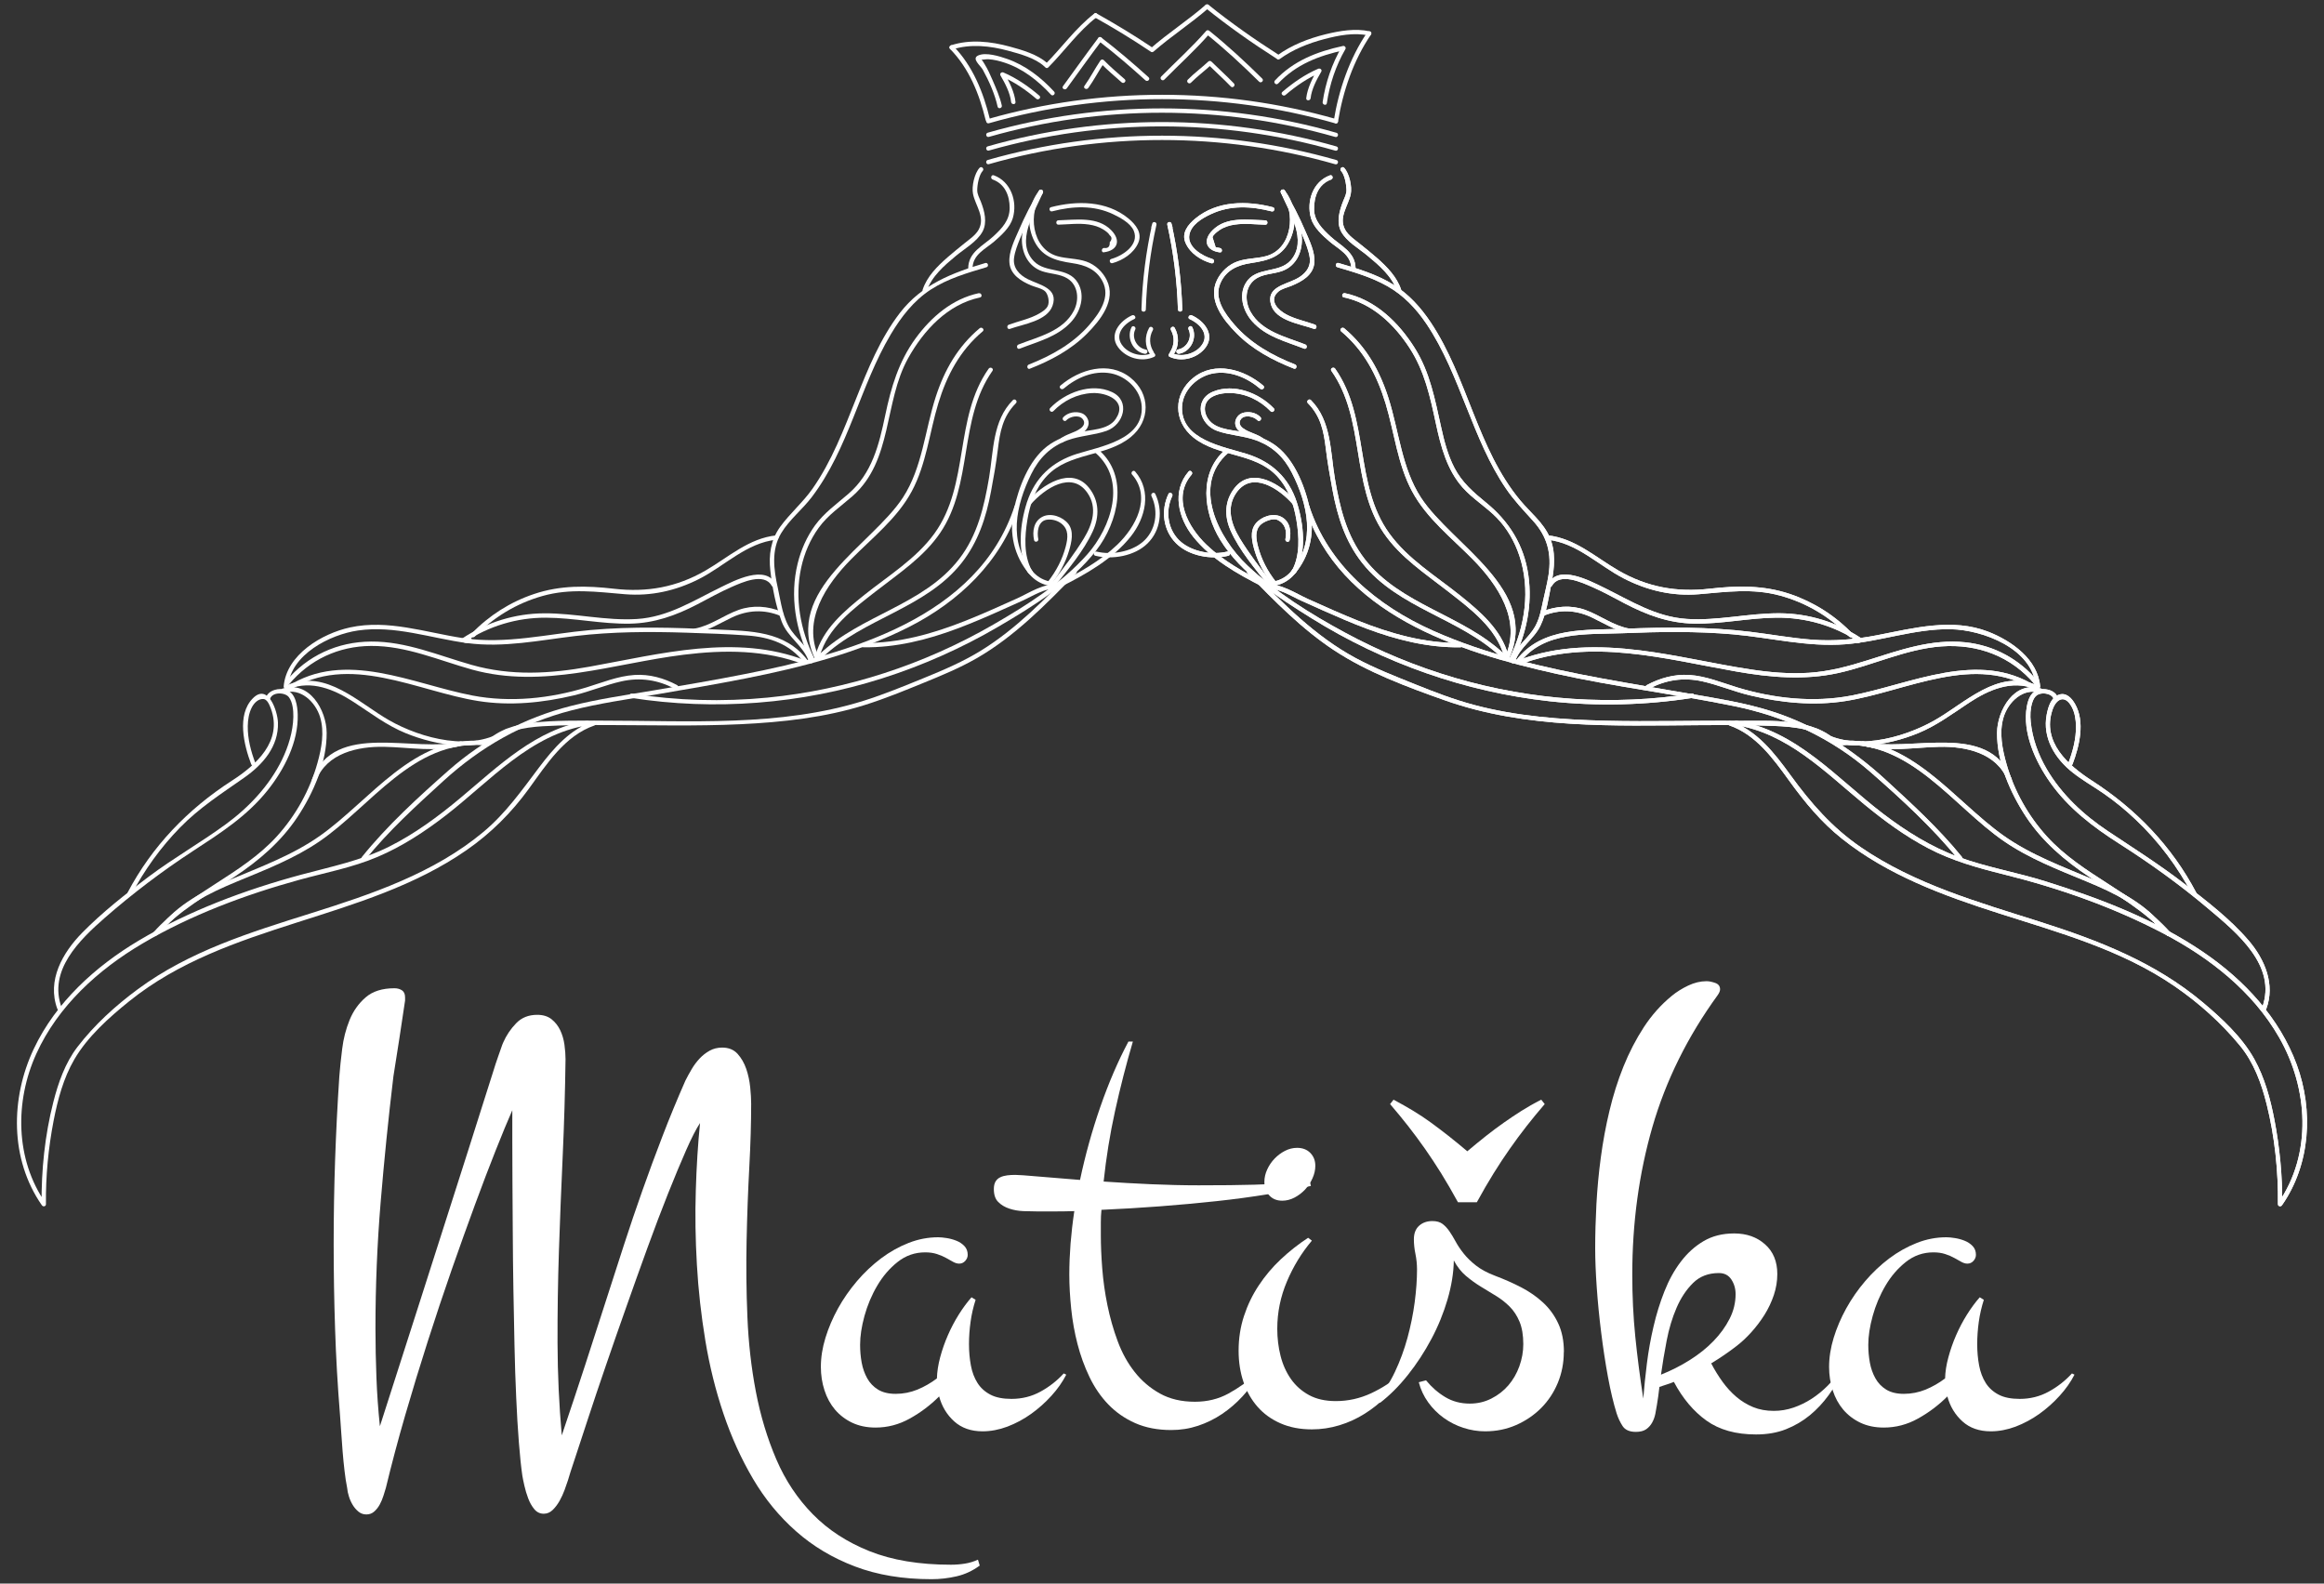<svg width="113" height="77" viewBox="0 0 113 77" fill="none" xmlns="http://www.w3.org/2000/svg">
<rect x="0" y="0" width="113" height="77" fill="#333333" stroke="none"/>
<path d="M48.083 5.994C53.572 4.426 59.438 4.429 64.927 5.998C65.059 6.035 65.115 5.832 64.983 5.794C59.459 4.216 53.551 4.213 48.028 5.79C47.896 5.827 47.951 6.033 48.083 5.994Z" fill="white"/>
<path d="M48.083 6.656C53.572 5.088 59.438 5.091 64.927 6.66C65.059 6.697 65.115 6.494 64.983 6.457C59.459 4.878 53.551 4.875 48.028 6.452C47.896 6.489 47.951 6.695 48.083 6.656Z" fill="white"/>
<path d="M48.083 7.32C53.572 5.753 59.438 5.755 64.927 7.325C65.059 7.362 65.115 7.158 64.983 7.121C59.459 5.542 53.551 5.54 48.028 7.116C47.896 7.153 47.951 7.359 48.083 7.32Z" fill="white"/>
<path d="M48.083 7.982C53.572 6.415 59.438 6.417 64.927 7.987C65.059 8.024 65.115 7.82 64.983 7.783C59.459 6.204 53.551 6.202 48.028 7.778C47.896 7.816 47.951 8.022 48.083 7.982Z" fill="white"/>
<path d="M46.194 2.38C47.123 3.324 47.618 4.574 47.926 5.843C47.958 5.975 48.162 5.919 48.13 5.788C47.812 4.482 47.298 3.202 46.345 2.229C46.25 2.132 46.099 2.283 46.194 2.38Z" fill="white"/>
<path d="M46.298 2.408C47.187 2.121 48.148 2.229 49.035 2.47C49.597 2.623 50.329 2.82 50.773 3.225C50.873 3.317 51.023 3.167 50.924 3.074C50.454 2.644 49.69 2.426 49.093 2.264C48.171 2.014 47.166 1.901 46.243 2.202C46.113 2.243 46.169 2.449 46.298 2.405" fill="white"/>
<path d="M50.972 3.276C51.76 2.482 52.431 1.521 53.322 0.838C53.429 0.757 53.322 0.572 53.216 0.655C52.308 1.352 51.625 2.32 50.822 3.128C50.725 3.225 50.875 3.375 50.972 3.278" fill="white"/>
<path d="M53.216 0.838C54.128 1.347 55.024 1.891 55.892 2.472C56.005 2.549 56.112 2.366 55.998 2.29C55.13 1.708 54.234 1.167 53.322 0.655C53.204 0.588 53.095 0.771 53.216 0.838Z" fill="white"/>
<path d="M56.089 2.509C56.945 1.759 57.908 1.141 58.767 0.391C58.869 0.301 58.721 0.153 58.617 0.241C57.758 0.991 56.792 1.609 55.938 2.359C55.834 2.449 55.984 2.597 56.089 2.509Z" fill="white"/>
<path d="M58.619 0.389C59.705 1.266 60.881 2.093 62.057 2.843C62.172 2.917 62.279 2.734 62.163 2.66C61.003 1.919 59.839 1.102 58.767 0.238C58.663 0.153 58.51 0.303 58.617 0.389" fill="white"/>
<path d="M62.214 2.878C62.86 2.405 63.622 2.104 64.393 1.901C65.073 1.722 65.844 1.57 66.543 1.727C66.675 1.757 66.733 1.551 66.599 1.523C65.902 1.368 65.145 1.498 64.462 1.664C63.631 1.868 62.8 2.188 62.105 2.695C61.996 2.776 62.101 2.959 62.212 2.878" fill="white"/>
<path d="M65.057 5.922C65.291 4.449 65.816 2.912 66.664 1.678C66.74 1.565 66.557 1.458 66.481 1.572C65.626 2.817 65.089 4.38 64.853 5.866C64.832 6.001 65.036 6.056 65.057 5.922Z" fill="white"/>
<path d="M51.868 4.299C52.435 3.519 52.996 2.732 53.577 1.961C53.66 1.852 53.475 1.745 53.394 1.854C52.813 2.625 52.253 3.412 51.685 4.192C51.604 4.304 51.79 4.408 51.868 4.299Z" fill="white"/>
<path d="M53.431 2C54.216 2.602 54.964 3.246 55.697 3.908C55.799 3.998 55.95 3.85 55.848 3.757C55.1 3.084 54.338 2.428 53.537 1.817C53.429 1.734 53.324 1.919 53.431 2Z" fill="white"/>
<path d="M56.612 3.873C57.341 3.132 58.117 2.435 58.802 1.651H58.651C59.545 2.368 60.408 3.167 61.223 3.973C61.321 4.067 61.471 3.919 61.374 3.822C60.559 3.016 59.695 2.218 58.802 1.5C58.76 1.465 58.693 1.454 58.651 1.5C57.968 2.285 57.191 2.982 56.461 3.723C56.366 3.82 56.514 3.97 56.612 3.873Z" fill="white"/>
<path d="M62.145 4.063C63.024 3.128 64.126 2.709 65.356 2.44C65.316 2.389 65.275 2.336 65.235 2.285C64.761 3.107 64.448 4.026 64.311 4.963C64.293 5.098 64.497 5.153 64.515 5.019C64.65 4.098 64.951 3.195 65.416 2.391C65.464 2.308 65.383 2.215 65.295 2.236C64.031 2.512 62.895 2.952 61.992 3.912C61.899 4.012 62.047 4.162 62.142 4.063" fill="white"/>
<path d="M52.912 4.283C53.197 3.889 53.415 3.456 53.686 3.053C53.63 3.06 53.574 3.067 53.519 3.074C53.841 3.403 54.19 3.702 54.538 4.005C54.639 4.095 54.79 3.945 54.688 3.854C54.343 3.551 53.991 3.253 53.669 2.924C53.618 2.873 53.54 2.889 53.503 2.945C53.232 3.347 53.014 3.78 52.73 4.174C52.648 4.285 52.834 4.389 52.912 4.28" fill="white"/>
<path d="M57.906 4.023C58.218 3.709 58.577 3.447 58.901 3.144H58.751C59.112 3.5 59.494 3.838 59.846 4.206C59.941 4.306 60.091 4.155 59.996 4.056C59.644 3.688 59.263 3.352 58.901 2.993C58.86 2.952 58.792 2.954 58.751 2.993C58.427 3.297 58.068 3.556 57.755 3.873C57.658 3.97 57.809 4.121 57.906 4.023Z" fill="white"/>
<path d="M48.711 5.13C48.618 4.713 48.433 4.299 48.266 3.908C48.15 3.637 48.028 3.366 47.873 3.116C47.826 3.042 47.78 2.954 47.717 2.894C47.69 2.866 47.664 2.815 47.627 2.797C47.574 2.769 47.604 2.887 47.632 2.896C47.738 2.926 47.942 2.871 48.06 2.88C48.331 2.898 48.597 2.963 48.854 3.049C49.738 3.341 50.479 3.929 51.104 4.605C51.197 4.704 51.347 4.554 51.255 4.454C50.616 3.764 49.859 3.172 48.961 2.861C48.606 2.739 47.94 2.526 47.562 2.697C47.224 2.852 47.671 3.183 47.785 3.387C48.086 3.933 48.373 4.574 48.507 5.186C48.537 5.318 48.741 5.262 48.711 5.13Z" fill="white"/>
<path d="M49.377 4.959C49.329 4.482 49.072 3.97 48.831 3.563C48.782 3.611 48.734 3.66 48.685 3.709C49.306 3.975 49.877 4.366 50.389 4.804C50.493 4.892 50.644 4.743 50.539 4.653C50.014 4.204 49.431 3.799 48.794 3.526C48.704 3.486 48.59 3.57 48.648 3.672C48.868 4.047 49.118 4.521 49.164 4.961C49.178 5.095 49.391 5.098 49.377 4.961" fill="white"/>
<path d="M63.726 4.778C63.772 4.338 64.022 3.864 64.242 3.489C64.3 3.389 64.189 3.306 64.096 3.343C63.457 3.616 62.876 4.021 62.351 4.47C62.246 4.558 62.397 4.709 62.501 4.621C63.013 4.183 63.585 3.792 64.205 3.526C64.156 3.477 64.108 3.429 64.059 3.38C63.821 3.787 63.564 4.301 63.513 4.776C63.499 4.912 63.712 4.91 63.726 4.776" fill="white"/>
<path d="M51.713 18.9C52.34 18.365 53.174 17.999 54.012 18.154C54.774 18.296 55.468 18.962 55.514 19.759C55.607 21.384 53.491 21.713 52.352 22.072C51.158 22.449 50.322 23.224 49.933 24.426C49.595 25.468 49.449 26.845 49.984 27.84C50.049 27.961 50.231 27.854 50.167 27.734C49.771 26.995 49.822 26.086 49.954 25.282C50.083 24.498 50.352 23.724 50.91 23.136C51.996 21.988 53.776 22.229 54.973 21.259C55.945 20.474 55.952 19.143 54.959 18.358C53.912 17.532 52.491 17.958 51.563 18.747C51.459 18.835 51.609 18.985 51.713 18.898" fill="white"/>
<path d="M51.211 19.997C51.709 19.481 52.378 19.15 53.1 19.113C53.804 19.076 54.841 19.488 54.25 20.37C53.878 20.925 53.007 20.881 52.422 21.032C51.887 21.171 51.35 21.363 50.91 21.703C50.014 22.398 49.519 23.724 49.292 24.801C49.058 25.912 49.301 27.046 50.049 27.912C50.139 28.016 50.287 27.866 50.199 27.762C48.998 26.375 49.4 24.558 50.141 23.053C50.528 22.268 51.081 21.713 51.91 21.407C52.526 21.18 53.195 21.166 53.806 20.949C54.646 20.65 54.982 19.488 54.065 19.062C53.056 18.594 51.787 19.09 51.063 19.842C50.968 19.939 51.118 20.09 51.213 19.993" fill="white"/>
<path d="M51.847 20.437C52.016 20.254 52.459 20.15 52.642 20.375C52.785 20.55 52.697 20.717 52.537 20.833C52.232 21.055 51.827 21.106 51.535 21.349C51.431 21.437 51.581 21.585 51.685 21.5C52.033 21.208 52.801 21.192 52.922 20.666C52.975 20.439 52.822 20.18 52.611 20.097C52.313 19.979 51.917 20.053 51.699 20.289C51.607 20.388 51.757 20.539 51.85 20.439" fill="white"/>
<path d="M49.734 27.347C49.956 28.037 50.593 28.507 51.317 28.512C51.454 28.512 51.454 28.301 51.317 28.299C50.688 28.297 50.13 27.891 49.938 27.292C49.896 27.162 49.692 27.218 49.734 27.347Z" fill="white"/>
<path d="M53.264 22.02C54.813 23.356 54.026 25.643 52.871 26.951C51.625 28.361 49.912 29.438 48.296 30.371C44.944 32.306 41.184 33.542 37.33 33.92C35.128 34.135 32.908 34.07 30.725 33.728C30.591 33.707 30.533 33.91 30.67 33.931C34.758 34.57 38.953 34.237 42.898 32.984C44.863 32.359 46.761 31.514 48.542 30.473C50.232 29.484 52.095 28.327 53.308 26.757C54.371 25.382 54.91 23.157 53.417 21.87C53.315 21.782 53.165 21.93 53.267 22.02" fill="white"/>
<path d="M23.782 36.228C24.477 35.538 25.449 35.371 26.389 35.313C27.433 35.251 28.482 35.253 29.528 35.255C31.691 35.26 33.853 35.316 36.013 35.214C38.057 35.117 40.117 34.89 42.076 34.272C43.036 33.968 43.972 33.584 44.905 33.204C45.782 32.846 46.662 32.482 47.484 32.01C49.338 30.945 50.847 29.398 52.327 27.88C52.422 27.783 52.271 27.632 52.176 27.729C50.803 29.139 49.412 30.57 47.731 31.614C46.847 32.165 45.889 32.575 44.928 32.966C43.969 33.357 43.009 33.753 42.02 34.066C37.923 35.357 33.489 35.038 29.253 35.04C28.135 35.04 26.998 35.017 25.884 35.142C25.051 35.237 24.243 35.471 23.634 36.075C23.537 36.172 23.688 36.32 23.785 36.225" fill="white"/>
<path d="M51.422 28.442C50.776 28.329 50.037 28.834 49.468 29.091C48.639 29.463 47.81 29.841 46.965 30.176C45.37 30.811 43.71 31.285 41.978 31.262C41.842 31.262 41.842 31.473 41.978 31.475C43.557 31.496 45.085 31.114 46.555 30.561C47.266 30.294 47.965 29.994 48.657 29.683C49.014 29.526 49.368 29.364 49.724 29.204C50.181 29 50.857 28.558 51.364 28.646C51.498 28.669 51.556 28.465 51.419 28.442" fill="white"/>
<path d="M50.12 24.523C50.792 23.757 52.111 22.861 52.875 23.968C53.371 24.683 53.121 25.491 52.704 26.174C52.239 26.94 51.69 27.648 51.139 28.352C51.056 28.459 51.204 28.609 51.289 28.503C51.942 27.669 52.683 26.81 53.13 25.843C53.466 25.12 53.456 24.354 52.952 23.72C52.093 22.639 50.669 23.576 49.968 24.375C49.877 24.477 50.028 24.627 50.118 24.525" fill="white"/>
<path d="M49.248 19.456C48.259 20.453 48.312 21.914 48.093 23.217C47.852 24.634 47.535 26.016 46.639 27.178C44.907 29.429 41.851 29.898 39.844 31.813C39.745 31.908 39.895 32.056 39.995 31.963C41.99 30.061 45.007 29.588 46.754 27.375C47.56 26.357 47.949 25.164 48.185 23.9C48.312 23.229 48.433 22.551 48.516 21.872C48.62 21.002 48.755 20.254 49.398 19.606C49.495 19.509 49.345 19.358 49.248 19.456Z" fill="white"/>
<path d="M48.072 17.925C46.377 20.333 47.157 23.56 45.437 25.938C44.546 27.169 43.201 27.989 42.029 28.926C41.045 29.713 39.997 30.595 39.654 31.859C39.619 31.991 39.823 32.047 39.858 31.915C40.233 30.53 41.499 29.602 42.578 28.759C43.692 27.889 44.907 27.097 45.715 25.91C47.326 23.535 46.595 20.395 48.257 18.032C48.336 17.921 48.153 17.814 48.074 17.925" fill="white"/>
<path d="M47.632 15.962C46.574 16.849 45.921 17.992 45.5 19.293C44.974 20.914 44.849 22.741 43.902 24.194C42.388 26.514 38.068 28.695 39.633 32.056C39.691 32.179 39.874 32.072 39.816 31.95C38.99 30.172 40.166 28.428 41.388 27.19C42.421 26.141 43.624 25.208 44.333 23.889C45.039 22.576 45.194 21.03 45.622 19.617C46.039 18.247 46.673 17.043 47.785 16.11C47.889 16.022 47.738 15.874 47.634 15.96" fill="white"/>
<path d="M28.561 35.05C26.074 35.429 24.224 37.265 22.375 38.809C21.303 39.705 20.171 40.541 18.919 41.168C17.564 41.846 16.103 42.138 14.652 42.529C11.939 43.259 9.175 44.289 6.755 45.729C4.635 46.99 2.716 48.736 1.646 50.993C0.502 53.403 0.479 56.371 2.037 58.607C2.095 58.691 2.236 58.665 2.234 58.554C2.218 57.2 2.35 55.822 2.607 54.493C2.806 53.468 3.086 52.419 3.614 51.512C4.253 50.412 5.304 49.472 6.285 48.683C11.082 44.826 17.673 44.81 22.678 41.342C23.866 40.518 24.866 39.522 25.713 38.355C26.57 37.175 27.459 35.77 28.91 35.274C29.038 35.23 28.984 35.024 28.855 35.07C27.723 35.457 26.924 36.374 26.222 37.302C25.377 38.422 24.6 39.534 23.514 40.444C21.099 42.462 18.062 43.481 15.106 44.411C12.165 45.337 9.219 46.243 6.707 48.095C5.621 48.896 4.591 49.831 3.767 50.905C3.167 51.685 2.831 52.653 2.591 53.595C2.183 55.197 2.005 56.901 2.023 58.556C2.088 58.538 2.155 58.522 2.22 58.503C0.736 56.373 0.713 53.556 1.766 51.239C2.817 48.921 4.771 47.148 6.934 45.875C9.272 44.497 11.922 43.506 14.534 42.786C15.816 42.432 17.134 42.189 18.365 41.663C19.562 41.154 20.655 40.437 21.68 39.645C23.826 37.985 25.794 35.688 28.616 35.26C28.75 35.239 28.692 35.036 28.561 35.056" fill="white"/>
<path d="M49.336 24.595C47.574 30.047 41.224 31.788 36.216 32.776C34.758 33.066 33.29 33.313 31.822 33.563C30.459 33.795 29.077 33.987 27.736 34.332C25.523 34.899 23.514 35.957 21.801 37.469C20.333 38.765 18.826 40.143 17.594 41.673C17.509 41.777 17.659 41.93 17.745 41.823C18.87 40.425 20.238 39.177 21.562 37.971C23.366 36.327 25.419 35.149 27.794 34.54C29.135 34.195 30.517 34.003 31.88 33.772C33.348 33.522 34.813 33.272 36.274 32.984C38.967 32.452 41.721 31.739 44.182 30.494C46.62 29.26 48.685 27.306 49.539 24.655C49.581 24.525 49.377 24.47 49.336 24.599" fill="white"/>
<path d="M47.597 14.254C46.308 14.527 45.282 15.409 44.52 16.451C43.692 17.587 43.328 18.833 43.043 20.192C42.742 21.627 42.404 23.018 41.247 24.016C40.677 24.509 40.071 24.935 39.624 25.553C39.228 26.102 38.948 26.736 38.786 27.394C38.392 28.993 38.689 30.644 39.402 32.107C39.462 32.23 39.645 32.123 39.585 32.001C38.918 30.635 38.629 29.098 38.957 27.597C39.108 26.905 39.39 26.238 39.807 25.664C40.258 25.039 40.888 24.62 41.458 24.118C43.416 22.391 42.965 19.553 44.157 17.416C44.914 16.059 46.076 14.798 47.65 14.464C47.785 14.437 47.727 14.23 47.595 14.261" fill="white"/>
<path d="M47.907 12.79C46.287 13.267 44.817 13.837 43.754 15.217C42.803 16.455 42.205 17.932 41.631 19.372C41.027 20.881 40.446 22.423 39.506 23.764C39.036 24.433 38.409 24.961 37.932 25.62C37.476 26.252 37.369 26.989 37.457 27.75C37.547 28.553 37.721 29.459 38.006 30.22C38.295 30.991 39.069 31.396 39.33 32.176C39.372 32.306 39.578 32.251 39.534 32.121C39.328 31.503 38.865 31.188 38.492 30.681C38.059 30.091 37.976 29.292 37.821 28.593C37.622 27.702 37.49 26.738 37.987 25.919C38.379 25.271 39.006 24.78 39.464 24.18C41.268 21.814 41.809 18.789 43.312 16.258C43.812 15.416 44.425 14.619 45.259 14.08C46.081 13.547 47.035 13.27 47.965 12.994C48.097 12.955 48.039 12.751 47.91 12.79" fill="white"/>
<path d="M37.749 26.032C36.406 26.171 35.418 27.097 34.297 27.746C32.899 28.553 31.459 28.811 29.864 28.628C28.523 28.473 27.255 28.449 25.961 28.885C24.808 29.271 23.773 29.933 22.93 30.806C22.835 30.903 22.986 31.054 23.081 30.956C23.986 30.019 25.118 29.334 26.375 28.98C27.743 28.595 29.01 28.78 30.396 28.894C31.651 28.996 32.85 28.727 33.973 28.162C35.225 27.53 36.297 26.394 37.751 26.243C37.886 26.229 37.888 26.016 37.751 26.03" fill="white"/>
<path d="M37.71 28.38C37.198 27.445 35.7 28.236 35.043 28.556C33.714 29.204 32.489 30.003 30.971 30.098C29.459 30.193 27.968 29.813 26.459 29.822C25.039 29.831 23.674 30.253 22.491 31.033C22.41 31.086 22.433 31.193 22.516 31.227C22.664 31.288 22.752 31.276 22.886 31.193C23.002 31.121 22.896 30.938 22.78 31.01C22.71 31.014 22.641 31.019 22.572 31.024C22.581 31.088 22.588 31.153 22.597 31.218C23.778 30.44 25.13 30.03 26.544 30.035C27.91 30.04 29.26 30.35 30.628 30.325C31.816 30.304 32.862 29.929 33.904 29.387C34.457 29.1 34.999 28.792 35.571 28.542C36.066 28.327 37.159 27.82 37.524 28.486C37.589 28.607 37.772 28.5 37.707 28.38" fill="white"/>
<path d="M39.261 32.096C38.159 30.665 36.489 30.686 34.834 30.609C32.797 30.514 30.748 30.452 28.713 30.635C26.634 30.82 24.595 31.343 22.5 31.026C20.694 30.753 18.865 30.109 17.025 30.507C15.652 30.804 13.923 31.834 13.793 33.376C13.781 33.512 13.994 33.51 14.006 33.376C14.138 31.825 16.041 30.857 17.402 30.658C19.196 30.394 20.951 31.035 22.71 31.269C24.491 31.505 26.227 31.132 27.989 30.924C29.776 30.713 31.577 30.706 33.373 30.764C34.367 30.797 35.362 30.827 36.353 30.901C37.436 30.982 38.402 31.318 39.082 32.204C39.163 32.311 39.349 32.204 39.265 32.098" fill="white"/>
<path d="M39.163 32.112C35.774 30.801 32.1 31.799 28.674 32.415C26.734 32.765 24.845 32.873 22.93 32.329C21.319 31.873 19.745 31.181 18.041 31.195C16.411 31.206 14.941 31.878 13.897 33.133C13.809 33.237 13.96 33.387 14.048 33.283C15.057 32.07 16.465 31.419 18.041 31.408C19.754 31.396 21.333 32.109 22.956 32.559C26.408 33.515 29.811 32.262 33.242 31.836C35.219 31.591 37.223 31.588 39.105 32.315C39.233 32.364 39.288 32.16 39.161 32.112" fill="white"/>
<path d="M38.006 29.741C37.339 29.468 36.603 29.412 35.918 29.655C35.184 29.915 34.563 30.417 33.786 30.563C33.651 30.588 33.709 30.792 33.841 30.767C34.48 30.649 35.008 30.299 35.584 30.026C36.355 29.658 37.154 29.621 37.948 29.947C38.073 29.998 38.129 29.794 38.004 29.743" fill="white"/>
<path d="M14.075 33.57C16.941 31.711 20.294 33.623 23.266 34.089C24.812 34.332 26.391 34.172 27.908 33.811C28.69 33.623 29.433 33.306 30.218 33.13C31.13 32.927 31.994 33.056 32.818 33.496C32.938 33.561 33.045 33.378 32.924 33.313C32.283 32.971 31.579 32.772 30.848 32.82C30.04 32.873 29.28 33.191 28.514 33.424C26.741 33.966 24.806 34.17 22.977 33.82C20.071 33.267 16.779 31.563 13.971 33.385C13.858 33.459 13.964 33.642 14.078 33.568" fill="white"/>
<path d="M2.998 48.998C2.329 47.19 3.864 45.708 5.095 44.629C6.443 43.451 7.873 42.367 9.371 41.388C10.707 40.515 12.008 39.689 13.015 38.425C13.823 37.411 14.513 36.075 14.476 34.744C14.464 34.33 14.381 33.702 13.927 33.547C13.58 33.427 13.041 33.547 12.925 33.934C12.886 34.066 13.092 34.121 13.129 33.989C13.235 33.628 13.865 33.66 14.045 33.899C14.235 34.147 14.268 34.554 14.263 34.857C14.249 35.568 14.02 36.306 13.712 36.941C13.105 38.193 12.098 39.261 10.98 40.078C9.758 40.971 8.438 41.721 7.225 42.631C6.107 43.469 4.984 44.351 4.003 45.347C3.044 46.321 2.273 47.669 2.787 49.055C2.834 49.183 3.04 49.127 2.991 49" fill="white"/>
<path d="M6.383 43.513C7.015 42.312 7.809 41.205 8.758 40.235C9.7 39.27 10.786 38.578 11.881 37.809C12.779 37.179 13.552 36.295 13.515 35.135C13.497 34.573 13.036 33.195 12.288 33.961C11.499 34.769 11.865 36.239 12.212 37.158C12.261 37.286 12.464 37.23 12.416 37.103C12.2 36.533 12.04 35.925 12.047 35.311C12.052 34.996 12.101 34.67 12.249 34.387C12.355 34.188 12.555 33.971 12.812 33.989C13.004 34.003 13.115 34.309 13.173 34.462C13.749 36.033 12.457 37.2 11.272 37.962C9.133 39.342 7.39 41.15 6.2 43.409C6.137 43.529 6.32 43.636 6.383 43.516" fill="white"/>
<path d="M7.621 45.481C8.681 44.286 10.091 43.506 11.406 42.631C12.601 41.837 13.668 40.925 14.467 39.721C15.242 38.552 15.895 37.057 15.883 35.631C15.877 34.531 15.036 33.07 13.735 33.482C13.605 33.524 13.661 33.728 13.791 33.686C14.61 33.427 15.339 34.128 15.564 34.869C15.784 35.596 15.636 36.381 15.437 37.094C15.069 38.416 14.383 39.652 13.46 40.668C11.735 42.562 9.172 43.409 7.468 45.328C7.378 45.43 7.526 45.581 7.619 45.479" fill="white"/>
<path d="M14.052 33.501C15.145 33.059 16.254 33.526 17.184 34.128C18.023 34.672 18.8 35.274 19.736 35.654C21.201 36.251 23.319 36.633 24.711 35.635C24.82 35.556 24.715 35.374 24.604 35.452C23.007 36.596 20.474 35.906 18.928 35.026C17.437 34.179 15.872 32.538 13.999 33.297C13.874 33.348 13.93 33.554 14.055 33.501" fill="white"/>
<path d="M23.495 36.029C20.118 35.76 18.027 38.89 15.573 40.629C14.226 41.583 12.682 42.143 11.175 42.782C9.892 43.326 8.63 43.979 7.76 45.101C7.677 45.208 7.827 45.358 7.911 45.252C8.827 44.071 10.177 43.423 11.527 42.863C12.906 42.291 14.307 41.754 15.546 40.904C18.032 39.2 20.111 35.971 23.495 36.239C23.632 36.251 23.63 36.038 23.495 36.026" fill="white"/>
<path d="M22.379 36.052C20.18 36.64 16.293 35.012 15.175 37.885C15.127 38.013 15.33 38.068 15.379 37.941C15.897 36.612 17.409 36.288 18.685 36.313C19.944 36.339 21.194 36.587 22.435 36.256C22.567 36.221 22.511 36.015 22.379 36.052Z" fill="white"/>
<path d="M45.067 14.138C45.305 13.432 45.916 12.911 46.472 12.448C46.886 12.103 47.504 11.753 47.771 11.267C48.016 10.818 47.868 10.258 47.694 9.811C47.62 9.621 47.516 9.452 47.516 9.246C47.516 8.989 47.602 8.501 47.782 8.309C47.875 8.209 47.727 8.059 47.632 8.158C47.379 8.427 47.24 9.066 47.31 9.422C47.421 9.999 47.919 10.543 47.588 11.161C47.442 11.432 47.134 11.638 46.9 11.827C46.622 12.054 46.342 12.274 46.074 12.51C45.574 12.948 45.078 13.439 44.863 14.082C44.819 14.212 45.025 14.268 45.067 14.138Z" fill="white"/>
<path d="M47.289 13.05C47.291 12.378 47.91 12.114 48.343 11.742C48.687 11.443 49.113 11.061 49.245 10.61C49.486 9.788 49.146 8.823 48.322 8.524C48.194 8.478 48.139 8.681 48.266 8.728C48.861 8.943 49.093 9.51 49.093 10.11C49.093 10.712 48.72 11.103 48.303 11.489C47.805 11.952 47.081 12.251 47.078 13.047C47.078 13.184 47.289 13.184 47.291 13.047" fill="white"/>
<path d="M55.047 23.076C56.008 24.187 55.216 25.632 54.325 26.486C53.505 27.271 52.482 27.843 51.472 28.352C51.35 28.415 51.459 28.598 51.579 28.535C52.81 27.915 54.1 27.188 54.975 26.095C55.7 25.188 56.019 23.882 55.195 22.928C55.105 22.824 54.956 22.974 55.044 23.078" fill="white"/>
<path d="M55.989 24.123C56.346 24.868 56.207 25.81 55.556 26.357C54.973 26.845 54.038 26.995 53.315 26.82C53.183 26.787 53.125 26.991 53.26 27.023C54.088 27.225 55.174 27.04 55.799 26.421C56.443 25.785 56.556 24.812 56.172 24.014C56.112 23.891 55.929 23.997 55.989 24.12" fill="white"/>
<path d="M50.079 17.927C51.097 17.527 52.079 17.006 52.857 16.221C53.514 15.559 54.288 14.587 53.815 13.622C53.616 13.214 53.253 12.871 52.822 12.719C52.368 12.559 51.871 12.587 51.41 12.455C50.153 12.094 49.961 10.318 50.688 9.406C50.771 9.299 50.623 9.149 50.537 9.255C50.007 9.92 49.898 10.827 50.236 11.607C50.614 12.478 51.278 12.668 52.148 12.797C52.755 12.888 53.292 13.087 53.602 13.668C54.014 14.437 53.473 15.207 52.977 15.784C52.192 16.698 51.132 17.291 50.023 17.726C49.898 17.775 49.951 17.981 50.079 17.93" fill="white"/>
<path d="M49.579 16.955C50.456 16.61 51.389 16.39 52.06 15.677C52.533 15.175 52.787 14.386 52.408 13.751C51.933 12.957 50.854 13.307 50.269 12.7C49.363 11.767 50.303 10.313 50.704 9.38C50.757 9.255 50.574 9.149 50.521 9.274C50.199 10.024 49.66 10.871 49.688 11.709C49.708 12.364 50.026 12.962 50.664 13.186C51.065 13.325 51.526 13.311 51.894 13.536C52.433 13.862 52.486 14.585 52.215 15.105C51.692 16.113 50.484 16.374 49.521 16.752C49.396 16.8 49.449 17.006 49.576 16.955" fill="white"/>
<path d="M49.106 15.992C49.743 15.761 50.917 15.613 51.178 14.863C51.475 14.011 50.558 13.862 49.986 13.58C49.562 13.369 49.236 13.024 49.308 12.527C49.352 12.212 49.479 11.899 49.595 11.605C49.901 10.837 50.278 10.089 50.704 9.38C50.776 9.262 50.593 9.156 50.521 9.274C50.151 9.887 49.824 10.529 49.542 11.186C49.338 11.654 49.039 12.242 49.081 12.77C49.125 13.355 49.646 13.67 50.132 13.876C50.324 13.957 50.688 14.027 50.827 14.177C50.97 14.332 51.044 14.698 50.938 14.893C50.85 15.057 50.681 15.156 50.526 15.247C50.074 15.508 49.539 15.61 49.051 15.789C48.924 15.835 48.979 16.041 49.106 15.992Z" fill="white"/>
<path d="M55.042 15.332C54.459 15.596 53.901 16.258 54.366 16.888C54.755 17.414 55.517 17.629 56.119 17.351C56.244 17.293 56.135 17.11 56.012 17.168C55.558 17.377 54.952 17.226 54.626 16.863C54.137 16.319 54.609 15.758 55.151 15.515C55.276 15.46 55.167 15.277 55.044 15.332" fill="white"/>
<path d="M55.716 16.997C55.283 16.923 55.003 16.423 55.2 16.02C55.26 15.897 55.077 15.791 55.017 15.914C54.764 16.43 55.084 17.103 55.66 17.203C55.794 17.226 55.85 17.022 55.716 16.999" fill="white"/>
<path d="M56.096 17.115C55.883 16.786 55.864 16.393 56.056 16.05C56.123 15.932 55.94 15.823 55.873 15.944C55.649 16.349 55.66 16.832 55.913 17.224C55.987 17.337 56.17 17.233 56.096 17.117" fill="white"/>
<path d="M55.714 15.05C55.755 13.661 55.926 12.286 56.23 10.929C56.26 10.797 56.061 10.739 56.026 10.874C56.01 10.929 55.996 10.985 55.98 11.04C55.943 11.172 56.149 11.228 56.184 11.096C56.2 11.04 56.214 10.985 56.23 10.929C56.163 10.911 56.093 10.892 56.026 10.874C55.718 12.249 55.544 13.642 55.501 15.052C55.496 15.189 55.709 15.189 55.714 15.052" fill="white"/>
<path d="M54.088 12.797C54.6 12.654 55.121 12.32 55.343 11.816C55.556 11.332 55.232 10.925 54.866 10.621C53.806 9.751 52.364 9.749 51.104 10.073C50.972 10.107 51.028 10.311 51.16 10.276C52.155 10.019 53.179 9.966 54.128 10.418C54.468 10.58 54.973 10.851 55.128 11.223C55.408 11.902 54.593 12.436 54.035 12.591C53.903 12.628 53.959 12.832 54.091 12.795" fill="white"/>
<path d="M53.674 12.267C54.345 12.184 54.519 11.693 54.033 11.195C53.368 10.51 52.315 10.691 51.463 10.712C51.327 10.714 51.327 10.927 51.463 10.925C51.954 10.911 52.454 10.844 52.945 10.918C53.19 10.955 53.424 11.022 53.637 11.154C53.75 11.226 53.892 11.32 53.959 11.441C54.072 11.533 54.072 11.645 53.959 11.779C53.97 11.994 53.878 12.087 53.676 12.057C53.542 12.073 53.542 12.286 53.676 12.27" fill="white"/>
<path d="M51.1 28.435C51.493 27.938 51.801 27.384 51.982 26.773C52.1 26.37 52.229 25.843 51.945 25.474C51.676 25.13 51.109 24.924 50.704 25.118C50.264 25.331 50.185 25.831 50.28 26.264C50.31 26.398 50.514 26.34 50.484 26.208C50.417 25.903 50.461 25.354 50.877 25.275C51.127 25.229 51.414 25.305 51.611 25.461C51.979 25.755 51.924 26.16 51.82 26.57C51.658 27.199 51.352 27.778 50.952 28.287C50.868 28.394 51.016 28.544 51.102 28.438" fill="white"/>
<path d="M61.427 18.752C60.499 17.962 59.077 17.536 58.031 18.363C57.04 19.148 57.045 20.479 58.017 21.264C59.216 22.233 60.996 21.993 62.08 23.141C62.636 23.729 62.906 24.502 63.036 25.287C63.168 26.088 63.219 27 62.823 27.739C62.758 27.859 62.941 27.965 63.006 27.845C63.541 26.847 63.392 25.472 63.057 24.43C62.67 23.227 61.83 22.451 60.638 22.076C59.489 21.713 57.397 21.391 57.475 19.763C57.515 18.965 58.221 18.3 58.978 18.159C59.816 18.004 60.649 18.37 61.276 18.904C61.381 18.992 61.531 18.844 61.427 18.754" fill="white"/>
<path d="M61.929 19.847C61.212 19.101 59.992 18.627 58.982 19.043C58.022 19.439 58.306 20.643 59.186 20.953C59.8 21.171 60.466 21.185 61.082 21.412C61.881 21.706 62.429 22.231 62.814 22.986C63.585 24.5 64.008 26.359 62.791 27.764C62.703 27.866 62.851 28.016 62.941 27.915C63.668 27.074 63.923 25.972 63.717 24.889C63.508 23.791 62.992 22.412 62.08 21.706C61.658 21.379 61.149 21.189 60.64 21.053C60.066 20.9 59.228 20.935 58.816 20.46C58.503 20.101 58.478 19.564 58.925 19.305C59.188 19.152 59.517 19.106 59.818 19.11C60.566 19.124 61.267 19.465 61.781 19.997C61.876 20.097 62.027 19.946 61.932 19.847" fill="white"/>
<path d="M61.293 20.287C61.078 20.055 60.696 19.981 60.399 20.087C60.177 20.166 60.015 20.428 60.068 20.664C60.188 21.189 60.957 21.208 61.304 21.497C61.408 21.585 61.559 21.435 61.455 21.347C61.165 21.104 60.758 21.053 60.452 20.831C60.29 20.715 60.205 20.548 60.346 20.372C60.526 20.148 60.971 20.252 61.14 20.435C61.233 20.534 61.383 20.386 61.29 20.284" fill="white"/>
<path d="M63.052 27.292C62.86 27.891 62.302 28.297 61.672 28.299C61.536 28.299 61.536 28.512 61.672 28.512C62.399 28.507 63.036 28.037 63.256 27.347C63.298 27.218 63.094 27.162 63.052 27.292Z" fill="white"/>
<path d="M59.575 21.87C58.276 22.991 58.51 24.912 59.33 26.248C60.339 27.894 62.166 29.061 63.77 30.061C67.268 32.241 71.247 33.647 75.347 34.098C77.669 34.353 80.014 34.292 82.322 33.931C82.457 33.91 82.399 33.707 82.267 33.728C78.426 34.327 74.484 34.056 70.754 32.964C68.893 32.42 67.092 31.677 65.388 30.755C63.717 29.852 62.027 28.797 60.642 27.486C59.251 26.171 57.913 23.583 59.725 22.018C59.83 21.93 59.679 21.78 59.575 21.868" fill="white"/>
<path d="M89.356 36.08C88.152 34.883 86.128 35.063 84.573 35.05C82.41 35.029 80.248 35.098 78.086 35.045C75.928 34.992 73.745 34.832 71.655 34.272C70.678 34.01 69.733 33.647 68.796 33.269C67.821 32.876 66.837 32.494 65.909 31.994C63.939 30.933 62.36 29.32 60.813 27.732C60.719 27.634 60.568 27.785 60.663 27.882C61.973 29.227 63.298 30.586 64.874 31.623C66.497 32.693 68.414 33.401 70.238 34.047C74.197 35.452 78.487 35.288 82.626 35.26C83.83 35.253 85.036 35.249 86.24 35.297C87.29 35.339 88.42 35.448 89.205 36.228C89.302 36.325 89.453 36.175 89.356 36.077" fill="white"/>
<path d="M61.624 28.646C62.129 28.558 62.804 29 63.263 29.204C63.619 29.364 63.974 29.523 64.33 29.683C65.025 29.991 65.721 30.294 66.432 30.561C67.902 31.112 69.43 31.496 71.009 31.475C71.145 31.475 71.145 31.262 71.009 31.262C69.277 31.285 67.62 30.811 66.022 30.176C65.203 29.85 64.4 29.486 63.596 29.125C63.008 28.861 62.23 28.327 61.566 28.442C61.432 28.466 61.489 28.669 61.621 28.646" fill="white"/>
<path d="M63.017 24.375C62.316 23.576 60.892 22.641 60.033 23.722C59.543 24.34 59.519 25.081 59.832 25.792C60.27 26.782 61.033 27.658 61.696 28.503C61.779 28.609 61.929 28.459 61.846 28.352C61.295 27.648 60.746 26.94 60.281 26.174C59.867 25.493 59.617 24.683 60.11 23.968C60.874 22.861 62.193 23.757 62.865 24.523C62.955 24.627 63.103 24.477 63.015 24.373" fill="white"/>
<path d="M63.592 19.604C64.214 20.233 64.362 20.958 64.464 21.803C64.545 22.481 64.666 23.16 64.791 23.831C65.029 25.116 65.413 26.333 66.235 27.373C67.983 29.586 71 30.058 72.995 31.961C73.095 32.056 73.245 31.906 73.146 31.811C71.136 29.896 68.083 29.424 66.351 27.176C65.474 26.035 65.147 24.678 64.909 23.287C64.684 21.97 64.742 20.462 63.742 19.456C63.647 19.358 63.497 19.509 63.592 19.606" fill="white"/>
<path d="M64.735 18.032C66.397 20.395 65.664 23.535 67.275 25.91C68.083 27.1 69.298 27.889 70.412 28.759C71.488 29.6 72.754 30.53 73.132 31.915C73.167 32.047 73.373 31.991 73.336 31.859C73 30.619 71.979 29.746 71.016 28.97C69.828 28.016 68.458 27.19 67.553 25.938C65.833 23.558 66.61 20.333 64.918 17.925C64.839 17.814 64.656 17.921 64.735 18.032Z" fill="white"/>
<path d="M65.207 16.11C66.319 17.041 66.953 18.247 67.37 19.617C67.798 21.03 67.953 22.574 68.659 23.889C69.368 25.208 70.571 26.141 71.604 27.19C72.824 28.428 74.002 30.172 73.176 31.95C73.118 32.072 73.301 32.181 73.359 32.056C74.924 28.692 70.602 26.514 69.09 24.194C68.157 22.761 68.022 20.963 67.513 19.361C67.092 18.034 66.437 16.865 65.36 15.962C65.256 15.874 65.106 16.025 65.21 16.113" fill="white"/>
<path d="M84.371 35.253C86.909 35.64 88.756 37.554 90.652 39.115C91.62 39.911 92.636 40.657 93.747 41.24C94.916 41.856 96.162 42.201 97.437 42.518C100.095 43.178 102.753 44.111 105.181 45.384C107.438 46.567 109.533 48.201 110.818 50.444C112.233 52.912 112.443 56.098 110.77 58.501L110.966 58.554C110.983 57.181 110.846 55.785 110.587 54.438C110.392 53.426 110.114 52.401 109.61 51.495C109.01 50.419 108.024 49.509 107.091 48.727C104.767 46.78 102.014 45.719 99.157 44.81C96.171 43.861 93.094 42.99 90.481 41.198C89.082 40.24 88.047 39.05 87.059 37.691C86.286 36.628 85.427 35.508 84.138 35.068C84.008 35.024 83.952 35.228 84.082 35.272C85.378 35.714 86.228 36.901 86.999 37.966C87.756 39.013 88.548 39.974 89.564 40.782C91.784 42.55 94.479 43.543 97.155 44.398C100.118 45.347 103.148 46.175 105.744 47.96C106.917 48.768 107.994 49.731 108.904 50.833C109.587 51.66 109.957 52.674 110.214 53.704C110.605 55.274 110.779 56.936 110.76 58.552C110.76 58.663 110.901 58.688 110.957 58.605C112.339 56.623 112.499 54.005 111.675 51.769C110.839 49.498 109.126 47.657 107.151 46.31C104.838 44.729 102.128 43.691 99.468 42.858C98.072 42.42 96.618 42.173 95.243 41.675C93.9 41.187 92.68 40.42 91.548 39.557C89.337 37.869 87.328 35.492 84.431 35.052C84.297 35.031 84.239 35.237 84.376 35.255" fill="white"/>
<path d="M63.45 24.65C65.126 29.841 70.858 31.693 75.66 32.76C78.521 33.397 81.436 33.746 84.306 34.332C86.781 34.837 89.059 35.883 90.965 37.554C92.462 38.865 93.995 40.27 95.245 41.821C95.331 41.927 95.479 41.777 95.395 41.67C94.291 40.302 92.953 39.078 91.661 37.892C90.043 36.411 88.233 35.249 86.131 34.582C84.871 34.181 83.566 33.975 82.267 33.751C80.802 33.498 79.334 33.255 77.868 32.984C75.083 32.468 72.261 31.822 69.666 30.663C66.969 29.456 64.589 27.486 63.656 24.595C63.615 24.465 63.409 24.521 63.453 24.65" fill="white"/>
<path d="M65.337 14.457C66.719 14.751 67.784 15.763 68.534 16.916C69.27 18.048 69.537 19.293 69.817 20.595C70.055 21.703 70.351 22.847 71.125 23.713C71.615 24.262 72.259 24.646 72.771 25.171C73.278 25.69 73.646 26.331 73.875 27.019C74.426 28.674 74.157 30.456 73.405 31.998C73.345 32.121 73.528 32.227 73.588 32.105C74.218 30.815 74.516 29.41 74.315 27.979C74.111 26.523 73.382 25.349 72.25 24.433C71.641 23.937 71.083 23.453 70.717 22.745C70.393 22.12 70.217 21.43 70.067 20.747C69.77 19.414 69.532 18.11 68.796 16.934C68.013 15.684 66.877 14.571 65.395 14.256C65.263 14.228 65.205 14.432 65.339 14.46" fill="white"/>
<path d="M65.027 12.994C65.856 13.237 66.698 13.483 67.453 13.911C68.233 14.351 68.847 14.992 69.347 15.731C70.203 16.997 70.759 18.437 71.324 19.849C71.859 21.192 72.403 22.548 73.22 23.75C73.611 24.326 74.081 24.817 74.546 25.331C75.245 26.104 75.451 26.94 75.294 27.961C75.229 28.384 75.118 28.801 75.028 29.22C74.94 29.63 74.861 30.058 74.66 30.431C74.315 31.065 73.694 31.413 73.458 32.121C73.414 32.251 73.62 32.306 73.662 32.176C73.9 31.461 74.579 31.091 74.9 30.426C75.204 29.797 75.31 29.017 75.442 28.334C75.586 27.597 75.655 26.813 75.345 26.109C75.035 25.405 74.4 24.91 73.917 24.329C71.822 21.808 71.368 18.386 69.574 15.687C69.094 14.964 68.511 14.314 67.77 13.851C66.948 13.337 66.006 13.059 65.082 12.788C64.951 12.749 64.895 12.955 65.027 12.992" fill="white"/>
<path d="M75.241 26.243C76.669 26.389 77.725 27.493 78.947 28.123C80.086 28.711 81.313 29 82.598 28.894C83.957 28.78 85.205 28.595 86.547 28.959C87.832 29.306 88.99 29.998 89.913 30.954C90.008 31.051 90.159 30.903 90.064 30.804C89.221 29.929 88.184 29.271 87.034 28.882C85.74 28.447 84.471 28.473 83.13 28.625C81.535 28.808 80.098 28.551 78.697 27.743C77.577 27.097 76.588 26.169 75.245 26.03C75.109 26.016 75.111 26.229 75.245 26.243" fill="white"/>
<path d="M75.463 28.486C75.829 27.817 76.917 28.324 77.417 28.542C77.966 28.78 78.487 29.074 79.014 29.35C80.082 29.905 81.144 30.299 82.359 30.322C83.698 30.348 85.017 30.049 86.355 30.033C87.802 30.017 89.182 30.419 90.388 31.216C90.397 31.151 90.404 31.086 90.413 31.021C90.344 31.017 90.275 31.012 90.205 31.007C90.089 30.936 89.983 31.119 90.099 31.19C90.231 31.274 90.321 31.288 90.469 31.225C90.552 31.19 90.576 31.084 90.495 31.031C89.311 30.25 87.946 29.829 86.529 29.82C85.019 29.811 83.526 30.195 82.017 30.095C80.496 29.996 79.276 29.204 77.945 28.553C77.287 28.232 75.79 27.442 75.278 28.378C75.213 28.498 75.396 28.604 75.461 28.484" fill="white"/>
<path d="M73.912 32.202C75.09 30.669 77.151 30.859 78.887 30.79C80.683 30.716 82.484 30.688 84.276 30.845C86.089 31.005 87.895 31.471 89.724 31.327C91.448 31.193 93.106 30.563 94.847 30.595C96.403 30.623 98.831 31.533 98.986 33.373C98.998 33.508 99.208 33.51 99.199 33.373C99.088 32.059 97.805 31.158 96.673 30.716C94.928 30.037 93.041 30.544 91.282 30.885C90.219 31.091 89.17 31.186 88.089 31.102C87.085 31.024 86.094 30.841 85.096 30.72C83.068 30.473 81.019 30.491 78.98 30.572C77.121 30.646 74.986 30.459 73.729 32.096C73.646 32.204 73.831 32.309 73.912 32.202Z" fill="white"/>
<path d="M73.882 32.318C77.299 30.996 80.982 32.049 84.431 32.653C86.068 32.941 87.733 33.086 89.372 32.727C91.059 32.357 92.652 31.561 94.393 31.431C96.162 31.299 97.798 31.913 98.942 33.285C99.03 33.39 99.178 33.239 99.093 33.135C98.192 32.054 96.97 31.383 95.564 31.232C93.912 31.054 92.344 31.619 90.793 32.109C89.865 32.403 88.932 32.651 87.957 32.714C87.001 32.776 86.043 32.691 85.098 32.547C83.306 32.274 81.547 31.846 79.746 31.623C77.75 31.375 75.725 31.375 73.824 32.109C73.699 32.158 73.752 32.364 73.88 32.313" fill="white"/>
<path d="M75.039 29.945C75.834 29.618 76.63 29.655 77.403 30.024C77.98 30.299 78.51 30.646 79.146 30.764C79.281 30.79 79.336 30.584 79.202 30.561C78.426 30.417 77.803 29.915 77.07 29.653C76.384 29.41 75.648 29.466 74.981 29.739C74.856 29.79 74.912 29.996 75.037 29.942" fill="white"/>
<path d="M99.021 33.387C96.213 31.568 92.921 33.269 90.015 33.822C88.186 34.172 86.251 33.966 84.478 33.427C83.712 33.193 82.952 32.873 82.144 32.82C81.413 32.772 80.709 32.971 80.068 33.313C79.947 33.378 80.054 33.561 80.174 33.496C80.996 33.056 81.859 32.927 82.774 33.13C83.559 33.306 84.302 33.623 85.084 33.811C86.598 34.172 88.18 34.332 89.726 34.089C92.696 33.623 96.048 31.711 98.917 33.57C99.032 33.644 99.139 33.461 99.023 33.387" fill="white"/>
<path d="M110.195 49.055C110.635 47.87 110.126 46.659 109.348 45.745C108.443 44.685 107.278 43.796 106.179 42.948C104.994 42.036 103.741 41.245 102.498 40.416C101.313 39.629 100.236 38.626 99.514 37.388C99.106 36.691 98.822 35.911 98.741 35.105C98.708 34.79 98.718 34.466 98.815 34.163C98.898 33.904 99.025 33.735 99.315 33.718C99.505 33.707 99.796 33.781 99.856 33.989C99.896 34.119 100.1 34.063 100.06 33.934C99.958 33.591 99.542 33.475 99.218 33.515C98.778 33.568 98.623 33.959 98.551 34.35C98.322 35.624 98.97 37.038 99.688 38.05C100.574 39.3 101.759 40.203 103.037 41.018C104.549 41.981 106.001 43.025 107.371 44.182C108.742 45.337 110.744 46.958 109.989 48.998C109.943 49.125 110.147 49.18 110.193 49.053" fill="white"/>
<path d="M106.79 43.407C105.6 41.145 103.857 39.339 101.718 37.959C100.551 37.207 99.282 36.082 99.794 34.526C99.977 33.973 100.407 33.753 100.739 34.383C100.887 34.665 100.935 34.992 100.94 35.306C100.949 35.92 100.787 36.529 100.572 37.098C100.523 37.226 100.729 37.281 100.776 37.154C101.107 36.276 101.396 35.093 100.891 34.223C100.734 33.95 100.475 33.667 100.132 33.772C99.725 33.899 99.588 34.369 99.516 34.748C99.299 35.883 99.921 36.888 100.785 37.568C101.248 37.934 101.764 38.226 102.25 38.559C102.815 38.946 103.348 39.383 103.845 39.855C104.963 40.913 105.889 42.152 106.605 43.513C106.667 43.634 106.853 43.527 106.788 43.407" fill="white"/>
<path d="M105.517 45.331C103.815 43.414 101.248 42.569 99.525 40.67C98.62 39.673 97.942 38.467 97.569 37.17C97.359 36.438 97.192 35.617 97.421 34.871C97.648 34.13 98.373 33.427 99.194 33.688C99.324 33.73 99.38 33.524 99.25 33.484C97.951 33.07 97.111 34.533 97.102 35.633C97.092 37.057 97.745 38.554 98.518 39.724C99.317 40.927 100.387 41.84 101.579 42.633C102.894 43.509 104.304 44.289 105.364 45.483C105.454 45.585 105.605 45.435 105.514 45.333" fill="white"/>
<path d="M98.993 33.297C97.12 32.538 95.555 34.179 94.064 35.026C92.516 35.906 89.985 36.598 88.388 35.452C88.277 35.374 88.17 35.556 88.281 35.635C89.673 36.631 91.789 36.251 93.256 35.654C94.164 35.283 94.928 34.707 95.738 34.172C96.683 33.549 97.815 33.045 98.937 33.501C99.065 33.552 99.118 33.348 98.993 33.297Z" fill="white"/>
<path d="M89.492 36.239C92.877 35.971 94.956 39.2 97.442 40.904C98.68 41.754 100.081 42.291 101.461 42.863C102.81 43.421 104.16 44.071 105.077 45.252C105.16 45.358 105.308 45.208 105.227 45.101C104.357 43.979 103.095 43.326 101.813 42.782C100.306 42.143 98.761 41.583 97.414 40.629C94.96 38.89 92.867 35.76 89.492 36.029C89.358 36.04 89.356 36.251 89.492 36.242" fill="white"/>
<path d="M90.555 36.256C91.796 36.587 93.046 36.341 94.305 36.313C95.583 36.286 97.092 36.612 97.611 37.941C97.659 38.066 97.866 38.013 97.815 37.885C96.694 35.012 92.809 36.64 90.61 36.052C90.478 36.017 90.423 36.221 90.555 36.256Z" fill="white"/>
<path d="M68.127 14.082C67.918 13.46 67.446 12.98 66.965 12.554C66.696 12.316 66.414 12.094 66.133 11.867C65.89 11.668 65.555 11.448 65.402 11.163C65.073 10.55 65.562 10.012 65.677 9.438C65.751 9.079 65.61 8.429 65.356 8.16C65.263 8.061 65.112 8.211 65.205 8.311C65.386 8.503 65.457 8.954 65.469 9.209C65.481 9.422 65.388 9.58 65.312 9.772C65.129 10.23 64.962 10.806 65.217 11.272C65.474 11.742 66.062 12.078 66.465 12.411C67.036 12.883 67.675 13.418 67.921 14.143C67.965 14.272 68.168 14.216 68.124 14.087" fill="white"/>
<path d="M65.911 13.05C65.909 12.253 65.184 11.953 64.687 11.492C64.3 11.133 63.902 10.739 63.895 10.181C63.886 9.561 64.101 8.954 64.724 8.73C64.851 8.684 64.795 8.48 64.668 8.526C63.842 8.825 63.506 9.788 63.744 10.612C63.874 11.063 64.305 11.45 64.647 11.744C65.08 12.117 65.698 12.381 65.701 13.052C65.701 13.189 65.914 13.189 65.914 13.052" fill="white"/>
<path d="M57.792 22.928C56.968 23.882 57.288 25.188 58.012 26.095C58.887 27.19 60.177 27.915 61.408 28.537C61.529 28.598 61.638 28.415 61.515 28.354C60.506 27.845 59.485 27.273 58.663 26.488C57.772 25.634 56.98 24.192 57.941 23.078C58.029 22.977 57.88 22.826 57.79 22.928" fill="white"/>
<path d="M56.816 24.014C56.434 24.812 56.545 25.782 57.188 26.421C57.813 27.04 58.899 27.225 59.728 27.023C59.86 26.991 59.804 26.787 59.672 26.82C58.95 26.995 58.015 26.845 57.431 26.357C56.781 25.81 56.642 24.868 56.998 24.123C57.056 24 56.873 23.893 56.816 24.016" fill="white"/>
<path d="M62.967 17.721C61.858 17.286 60.8 16.691 60.013 15.777C59.547 15.235 59.019 14.513 59.337 13.777C59.617 13.124 60.186 12.888 60.839 12.79C61.709 12.661 62.372 12.473 62.751 11.601C63.092 10.818 62.98 9.913 62.453 9.248C62.367 9.142 62.219 9.292 62.302 9.399C63.027 10.311 62.837 12.091 61.58 12.448C61.119 12.58 60.619 12.55 60.168 12.712C59.737 12.867 59.374 13.205 59.175 13.615C58.702 14.58 59.475 15.555 60.133 16.217C60.911 17.002 61.892 17.522 62.911 17.923C63.038 17.974 63.094 17.768 62.967 17.719" fill="white"/>
<path d="M63.467 16.749C62.522 16.379 61.348 16.124 60.807 15.161C60.524 14.661 60.524 13.985 60.999 13.605C61.374 13.307 61.89 13.335 62.325 13.184C62.939 12.969 63.263 12.406 63.3 11.774C63.353 10.908 62.797 10.04 62.469 9.272C62.416 9.147 62.233 9.255 62.286 9.378C62.684 10.309 63.592 11.698 62.763 12.654C62.189 13.316 61.073 12.941 60.58 13.749C60.209 14.355 60.441 15.126 60.883 15.624C61.55 16.374 62.513 16.601 63.411 16.953C63.538 17.002 63.594 16.798 63.467 16.749Z" fill="white"/>
<path d="M63.939 15.786C63.474 15.617 62.967 15.518 62.529 15.281C62.177 15.092 61.649 14.615 62.163 14.175C62.325 14.038 62.603 13.978 62.797 13.897C63.302 13.689 63.862 13.379 63.909 12.765C63.948 12.258 63.666 11.691 63.471 11.239C63.182 10.563 62.846 9.901 62.467 9.269C62.395 9.154 62.212 9.26 62.284 9.376C62.7 10.066 63.071 10.797 63.372 11.545C63.497 11.857 63.631 12.186 63.682 12.522C63.756 13.017 63.425 13.367 63.004 13.575C62.446 13.853 61.571 13.978 61.795 14.8C62.015 15.601 63.23 15.751 63.883 15.99C64.011 16.036 64.066 15.832 63.939 15.786Z" fill="white"/>
<path d="M57.841 15.515C58.38 15.758 58.86 16.316 58.367 16.863C58.04 17.226 57.434 17.377 56.98 17.168C56.857 17.113 56.748 17.293 56.873 17.351C57.471 17.627 58.239 17.416 58.626 16.888C59.089 16.256 58.538 15.596 57.95 15.332C57.827 15.277 57.718 15.46 57.843 15.515" fill="white"/>
<path d="M57.329 17.201C57.906 17.101 58.225 16.427 57.973 15.911C57.913 15.789 57.73 15.895 57.79 16.018C57.987 16.421 57.704 16.921 57.274 16.995C57.14 17.018 57.197 17.221 57.329 17.198" fill="white"/>
<path d="M57.077 17.221C57.329 16.83 57.341 16.346 57.117 15.941C57.049 15.821 56.866 15.93 56.934 16.048C57.123 16.39 57.107 16.786 56.894 17.113C56.82 17.228 57.003 17.335 57.077 17.219" fill="white"/>
<path d="M57.487 15.05C57.445 13.642 57.269 12.246 56.961 10.871C56.894 10.89 56.825 10.908 56.758 10.927C56.774 10.982 56.788 11.038 56.804 11.094C56.841 11.226 57.045 11.17 57.008 11.038C56.991 10.982 56.977 10.927 56.961 10.871C56.924 10.739 56.727 10.795 56.758 10.927C57.061 12.284 57.232 13.659 57.274 15.048C57.279 15.184 57.489 15.184 57.487 15.048" fill="white"/>
<path d="M58.959 12.594C58.462 12.455 57.721 12.01 57.83 11.418C57.92 10.927 58.443 10.619 58.864 10.42C59.813 9.968 60.837 10.022 61.832 10.279C61.964 10.313 62.022 10.107 61.888 10.075C60.626 9.749 59.184 9.753 58.123 10.624C57.758 10.925 57.431 11.334 57.647 11.818C57.871 12.323 58.387 12.656 58.901 12.802C59.033 12.839 59.089 12.635 58.957 12.598" fill="white"/>
<path d="M59.316 12.057C59.246 12.045 59.179 12.034 59.11 12.022C59.059 11.86 59.008 11.698 58.957 11.536C58.98 11.418 59.2 11.253 59.293 11.191C59.517 11.038 59.779 10.957 60.043 10.92C60.533 10.848 61.031 10.913 61.524 10.927C61.661 10.929 61.661 10.719 61.524 10.714C60.665 10.691 59.628 10.515 58.955 11.198C58.464 11.695 58.647 12.186 59.313 12.272C59.448 12.288 59.448 12.078 59.313 12.059" fill="white"/>
<path d="M62.038 28.287C61.635 27.778 61.332 27.201 61.168 26.57C61.08 26.227 61.003 25.81 61.279 25.53C61.443 25.363 61.885 25.176 62.108 25.278C62.487 25.451 62.587 25.826 62.501 26.211C62.471 26.345 62.677 26.401 62.705 26.266C62.8 25.831 62.723 25.333 62.281 25.12C61.876 24.926 61.304 25.13 61.04 25.477C60.756 25.847 60.883 26.368 61.003 26.776C61.184 27.387 61.492 27.94 61.885 28.438C61.971 28.544 62.119 28.394 62.036 28.287" fill="white"/>
<path d="M61.427 18.752C60.499 17.962 59.077 17.536 58.031 18.363C57.04 19.148 57.045 20.479 58.017 21.264C59.216 22.233 60.996 21.993 62.08 23.141C62.636 23.729 62.906 24.502 63.036 25.287C63.168 26.088 63.219 27 62.823 27.739C62.758 27.859 62.941 27.965 63.006 27.845C63.541 26.847 63.392 25.472 63.057 24.43C62.67 23.227 61.83 22.451 60.638 22.076C59.489 21.713 57.397 21.391 57.475 19.763C57.515 18.965 58.221 18.3 58.978 18.159C59.816 18.004 60.649 18.37 61.276 18.904C61.381 18.992 61.531 18.844 61.427 18.754" fill="white"/>
<path d="M61.929 19.847C61.212 19.101 59.992 18.627 58.982 19.043C58.022 19.439 58.306 20.643 59.186 20.953C59.8 21.171 60.466 21.185 61.082 21.412C61.881 21.706 62.429 22.231 62.814 22.986C63.585 24.5 64.008 26.359 62.791 27.764C62.703 27.866 62.851 28.016 62.941 27.915C63.668 27.074 63.923 25.972 63.717 24.889C63.508 23.791 62.992 22.412 62.08 21.706C61.658 21.379 61.149 21.189 60.64 21.053C60.066 20.9 59.228 20.935 58.816 20.46C58.503 20.101 58.478 19.564 58.925 19.305C59.188 19.152 59.517 19.106 59.818 19.11C60.566 19.124 61.267 19.465 61.781 19.997C61.876 20.097 62.027 19.946 61.932 19.847" fill="white"/>
<path d="M61.293 20.287C61.078 20.055 60.696 19.981 60.399 20.087C60.177 20.166 60.015 20.428 60.068 20.664C60.188 21.189 60.957 21.208 61.304 21.497C61.408 21.585 61.559 21.435 61.455 21.347C61.165 21.104 60.758 21.053 60.452 20.831C60.29 20.715 60.205 20.548 60.346 20.372C60.526 20.148 60.971 20.252 61.14 20.435C61.233 20.534 61.383 20.386 61.29 20.284" fill="white"/>
<path d="M63.052 27.292C62.86 27.891 62.302 28.297 61.672 28.299C61.536 28.299 61.536 28.512 61.672 28.512C62.399 28.507 63.036 28.037 63.256 27.347C63.298 27.218 63.094 27.162 63.052 27.292Z" fill="white"/>
<path d="M59.575 21.87C58.276 22.991 58.51 24.912 59.33 26.248C60.339 27.894 62.166 29.061 63.77 30.061C67.268 32.241 71.247 33.647 75.347 34.098C77.669 34.353 80.014 34.292 82.322 33.931C82.457 33.91 82.399 33.707 82.267 33.728C78.426 34.327 74.484 34.056 70.754 32.964C68.893 32.42 67.092 31.677 65.388 30.755C63.717 29.852 62.027 28.797 60.642 27.486C59.251 26.171 57.913 23.583 59.725 22.018C59.83 21.93 59.679 21.78 59.575 21.868" fill="white"/>
<path d="M89.356 36.08C88.152 34.883 86.128 35.063 84.573 35.05C82.41 35.029 80.248 35.098 78.086 35.045C75.928 34.992 73.745 34.832 71.655 34.272C70.678 34.01 69.733 33.647 68.796 33.269C67.821 32.876 66.837 32.494 65.909 31.994C63.939 30.933 62.36 29.32 60.813 27.732C60.719 27.634 60.568 27.785 60.663 27.882C61.973 29.227 63.298 30.586 64.874 31.623C66.497 32.693 68.414 33.401 70.238 34.047C74.197 35.452 78.487 35.288 82.626 35.26C83.83 35.253 85.036 35.249 86.24 35.297C87.29 35.339 88.42 35.448 89.205 36.228C89.302 36.325 89.453 36.175 89.356 36.077" fill="white"/>
<path d="M61.624 28.646C62.129 28.558 62.804 29 63.263 29.204C63.619 29.364 63.974 29.523 64.33 29.683C65.025 29.991 65.721 30.294 66.432 30.561C67.902 31.112 69.43 31.496 71.009 31.475C71.145 31.475 71.145 31.262 71.009 31.262C69.277 31.285 67.62 30.811 66.022 30.176C65.203 29.85 64.4 29.486 63.596 29.125C63.008 28.861 62.23 28.327 61.566 28.442C61.432 28.466 61.489 28.669 61.621 28.646" fill="white"/>
<path d="M63.017 24.375C62.316 23.576 60.892 22.641 60.033 23.722C59.543 24.34 59.519 25.081 59.832 25.792C60.27 26.782 61.033 27.658 61.696 28.503C61.779 28.609 61.929 28.459 61.846 28.352C61.295 27.648 60.746 26.94 60.281 26.174C59.867 25.493 59.617 24.683 60.11 23.968C60.874 22.861 62.193 23.757 62.865 24.523C62.955 24.627 63.103 24.477 63.015 24.373" fill="white"/>
<path d="M63.592 19.604C64.214 20.233 64.362 20.958 64.464 21.803C64.545 22.481 64.666 23.16 64.791 23.831C65.029 25.116 65.413 26.333 66.235 27.373C67.983 29.586 71 30.058 72.995 31.961C73.095 32.056 73.245 31.906 73.146 31.811C71.136 29.896 68.083 29.424 66.351 27.176C65.474 26.035 65.147 24.678 64.909 23.287C64.684 21.97 64.742 20.462 63.742 19.456C63.647 19.358 63.497 19.509 63.592 19.606" fill="white"/>
<path d="M64.735 18.032C66.397 20.395 65.664 23.535 67.275 25.91C68.083 27.1 69.298 27.889 70.412 28.759C71.488 29.6 72.754 30.53 73.132 31.915C73.167 32.047 73.373 31.991 73.336 31.859C73 30.619 71.979 29.746 71.016 28.97C69.828 28.016 68.458 27.19 67.553 25.938C65.833 23.558 66.61 20.333 64.918 17.925C64.839 17.814 64.656 17.921 64.735 18.032Z" fill="white"/>
<path d="M65.207 16.11C66.319 17.041 66.953 18.247 67.37 19.617C67.798 21.03 67.953 22.574 68.659 23.889C69.368 25.208 70.571 26.141 71.604 27.19C72.824 28.428 74.002 30.172 73.176 31.95C73.118 32.072 73.301 32.181 73.359 32.056C74.924 28.692 70.602 26.514 69.09 24.194C68.157 22.761 68.022 20.963 67.513 19.361C67.092 18.034 66.437 16.865 65.36 15.962C65.256 15.874 65.106 16.025 65.21 16.113" fill="white"/>
<path d="M84.371 35.253C86.909 35.64 88.756 37.554 90.652 39.115C91.62 39.911 92.636 40.657 93.747 41.24C94.916 41.856 96.162 42.201 97.437 42.518C100.095 43.178 102.753 44.111 105.181 45.384C107.438 46.567 109.533 48.201 110.818 50.444C112.233 52.912 112.443 56.098 110.77 58.501L110.966 58.554C110.983 57.181 110.846 55.785 110.587 54.438C110.392 53.426 110.114 52.401 109.61 51.495C109.01 50.419 108.024 49.509 107.091 48.727C104.767 46.78 102.014 45.719 99.157 44.81C96.171 43.861 93.094 42.99 90.481 41.198C89.082 40.24 88.047 39.05 87.059 37.691C86.286 36.628 85.427 35.508 84.138 35.068C84.008 35.024 83.952 35.228 84.082 35.272C85.378 35.714 86.228 36.901 86.999 37.966C87.756 39.013 88.548 39.974 89.564 40.782C91.784 42.55 94.479 43.543 97.155 44.398C100.118 45.347 103.148 46.175 105.744 47.96C106.917 48.768 107.994 49.731 108.904 50.833C109.587 51.66 109.957 52.674 110.214 53.704C110.605 55.274 110.779 56.936 110.76 58.552C110.76 58.663 110.901 58.688 110.957 58.605C112.339 56.623 112.499 54.005 111.675 51.769C110.839 49.498 109.126 47.657 107.151 46.31C104.838 44.729 102.128 43.691 99.468 42.858C98.072 42.42 96.618 42.173 95.243 41.675C93.9 41.187 92.68 40.42 91.548 39.557C89.337 37.869 87.328 35.492 84.431 35.052C84.297 35.031 84.239 35.237 84.376 35.255" fill="white"/>
<path d="M63.45 24.65C65.126 29.841 70.858 31.693 75.66 32.76C78.521 33.397 81.436 33.746 84.306 34.332C86.781 34.837 89.059 35.883 90.965 37.554C92.462 38.865 93.995 40.27 95.245 41.821C95.331 41.927 95.479 41.777 95.395 41.67C94.291 40.302 92.953 39.078 91.661 37.892C90.043 36.411 88.233 35.249 86.131 34.582C84.871 34.181 83.566 33.975 82.267 33.751C80.802 33.498 79.334 33.255 77.868 32.984C75.083 32.468 72.261 31.822 69.666 30.663C66.969 29.456 64.589 27.486 63.656 24.595C63.615 24.465 63.409 24.521 63.453 24.65" fill="white"/>
<path d="M65.337 14.457C66.719 14.751 67.784 15.763 68.534 16.916C69.27 18.048 69.537 19.293 69.817 20.595C70.055 21.703 70.351 22.847 71.125 23.713C71.615 24.262 72.259 24.646 72.771 25.171C73.278 25.69 73.646 26.331 73.875 27.019C74.426 28.674 74.157 30.456 73.405 31.998C73.345 32.121 73.528 32.227 73.588 32.105C74.218 30.815 74.516 29.41 74.315 27.979C74.111 26.523 73.382 25.349 72.25 24.433C71.641 23.937 71.083 23.453 70.717 22.745C70.393 22.12 70.217 21.43 70.067 20.747C69.77 19.414 69.532 18.11 68.796 16.934C68.013 15.684 66.877 14.571 65.395 14.256C65.263 14.228 65.205 14.432 65.339 14.46" fill="white"/>
<path d="M65.027 12.994C65.856 13.237 66.698 13.483 67.453 13.911C68.233 14.351 68.847 14.992 69.347 15.731C70.203 16.997 70.759 18.437 71.324 19.849C71.859 21.192 72.403 22.548 73.22 23.75C73.611 24.326 74.081 24.817 74.546 25.331C75.245 26.104 75.451 26.94 75.294 27.961C75.229 28.384 75.118 28.801 75.028 29.22C74.94 29.63 74.861 30.058 74.66 30.431C74.315 31.065 73.694 31.413 73.458 32.121C73.414 32.251 73.62 32.306 73.662 32.176C73.9 31.461 74.579 31.091 74.9 30.426C75.204 29.797 75.31 29.017 75.442 28.334C75.586 27.597 75.655 26.813 75.345 26.109C75.035 25.405 74.4 24.91 73.917 24.329C71.822 21.808 71.368 18.386 69.574 15.687C69.094 14.964 68.511 14.314 67.77 13.851C66.948 13.337 66.006 13.059 65.082 12.788C64.951 12.749 64.895 12.955 65.027 12.992" fill="white"/>
<path d="M75.241 26.243C76.669 26.389 77.725 27.493 78.947 28.123C80.086 28.711 81.313 29 82.598 28.894C83.957 28.78 85.205 28.595 86.547 28.959C87.832 29.306 88.99 29.998 89.913 30.954C90.008 31.051 90.159 30.903 90.064 30.804C89.221 29.929 88.184 29.271 87.034 28.882C85.74 28.447 84.471 28.473 83.13 28.625C81.535 28.808 80.098 28.551 78.697 27.743C77.577 27.097 76.588 26.169 75.245 26.03C75.109 26.016 75.111 26.229 75.245 26.243" fill="white"/>
<path d="M75.463 28.486C75.829 27.817 76.917 28.324 77.417 28.542C77.966 28.78 78.487 29.074 79.014 29.35C80.082 29.905 81.144 30.299 82.359 30.322C83.698 30.348 85.017 30.049 86.355 30.033C87.802 30.017 89.182 30.419 90.388 31.216C90.397 31.151 90.404 31.086 90.413 31.021C90.344 31.017 90.275 31.012 90.205 31.007C90.089 30.936 89.983 31.119 90.099 31.19C90.231 31.274 90.321 31.288 90.469 31.225C90.552 31.19 90.576 31.084 90.495 31.031C89.311 30.25 87.946 29.829 86.529 29.82C85.019 29.811 83.526 30.195 82.017 30.095C80.496 29.996 79.276 29.204 77.945 28.553C77.287 28.232 75.79 27.442 75.278 28.378C75.213 28.498 75.396 28.604 75.461 28.484" fill="white"/>
<path d="M73.912 32.202C75.09 30.669 77.151 30.859 78.887 30.79C80.683 30.716 82.484 30.688 84.276 30.845C86.089 31.005 87.895 31.471 89.724 31.327C91.448 31.193 93.106 30.563 94.847 30.595C96.403 30.623 98.831 31.533 98.986 33.373C98.998 33.508 99.208 33.51 99.199 33.373C99.088 32.059 97.805 31.158 96.673 30.716C94.928 30.037 93.041 30.544 91.282 30.885C90.219 31.091 89.17 31.186 88.089 31.102C87.085 31.024 86.094 30.841 85.096 30.72C83.068 30.473 81.019 30.491 78.98 30.572C77.121 30.646 74.986 30.459 73.729 32.096C73.646 32.204 73.831 32.309 73.912 32.202Z" fill="white"/>
<path d="M73.882 32.318C77.299 30.996 80.982 32.049 84.431 32.653C86.068 32.941 87.733 33.086 89.372 32.727C91.059 32.357 92.652 31.561 94.393 31.431C96.162 31.299 97.798 31.913 98.942 33.285C99.03 33.39 99.178 33.239 99.093 33.135C98.192 32.054 96.97 31.383 95.564 31.232C93.912 31.054 92.344 31.619 90.793 32.109C89.865 32.403 88.932 32.651 87.957 32.714C87.001 32.776 86.043 32.691 85.098 32.547C83.306 32.274 81.547 31.846 79.746 31.623C77.75 31.375 75.725 31.375 73.824 32.109C73.699 32.158 73.752 32.364 73.88 32.313" fill="white"/>
<path d="M75.039 29.945C75.834 29.618 76.63 29.655 77.403 30.024C77.98 30.299 78.51 30.646 79.146 30.764C79.281 30.79 79.336 30.584 79.202 30.561C78.426 30.417 77.803 29.915 77.07 29.653C76.384 29.41 75.648 29.466 74.981 29.739C74.856 29.79 74.912 29.996 75.037 29.942" fill="white"/>
<path d="M99.021 33.387C96.213 31.568 92.921 33.269 90.015 33.822C88.186 34.172 86.251 33.966 84.478 33.427C83.712 33.193 82.952 32.873 82.144 32.82C81.413 32.772 80.709 32.971 80.068 33.313C79.947 33.378 80.054 33.561 80.174 33.496C80.996 33.056 81.859 32.927 82.774 33.13C83.559 33.306 84.302 33.623 85.084 33.811C86.598 34.172 88.18 34.332 89.726 34.089C92.696 33.623 96.048 31.711 98.917 33.57C99.032 33.644 99.139 33.461 99.023 33.387" fill="white"/>
<path d="M110.195 49.055C110.635 47.87 110.126 46.659 109.348 45.745C108.443 44.685 107.278 43.796 106.179 42.948C104.994 42.036 103.741 41.245 102.498 40.416C101.313 39.629 100.236 38.626 99.514 37.388C99.106 36.691 98.822 35.911 98.741 35.105C98.708 34.79 98.718 34.466 98.815 34.163C98.898 33.904 99.025 33.735 99.315 33.718C99.505 33.707 99.796 33.781 99.856 33.989C99.896 34.119 100.1 34.063 100.06 33.934C99.958 33.591 99.542 33.475 99.218 33.515C98.778 33.568 98.623 33.959 98.551 34.35C98.322 35.624 98.97 37.038 99.688 38.05C100.574 39.3 101.759 40.203 103.037 41.018C104.549 41.981 106.001 43.025 107.371 44.182C108.742 45.337 110.744 46.958 109.989 48.998C109.943 49.125 110.147 49.18 110.193 49.053" fill="white"/>
<path d="M106.79 43.407C105.6 41.145 103.857 39.339 101.718 37.959C100.551 37.207 99.282 36.082 99.794 34.526C99.977 33.973 100.407 33.753 100.739 34.383C100.887 34.665 100.935 34.992 100.94 35.306C100.949 35.92 100.787 36.529 100.572 37.098C100.523 37.226 100.729 37.281 100.776 37.154C101.107 36.276 101.396 35.093 100.891 34.223C100.734 33.95 100.475 33.667 100.132 33.772C99.725 33.899 99.588 34.369 99.516 34.748C99.299 35.883 99.921 36.888 100.785 37.568C101.248 37.934 101.764 38.226 102.25 38.559C102.815 38.946 103.348 39.383 103.845 39.855C104.963 40.913 105.889 42.152 106.605 43.513C106.667 43.634 106.853 43.527 106.788 43.407" fill="white"/>
<path d="M105.517 45.331C103.815 43.414 101.248 42.569 99.525 40.67C98.62 39.673 97.942 38.467 97.569 37.17C97.359 36.438 97.192 35.617 97.421 34.871C97.648 34.13 98.373 33.427 99.194 33.688C99.324 33.73 99.38 33.524 99.25 33.484C97.951 33.07 97.111 34.533 97.102 35.633C97.092 37.057 97.745 38.554 98.518 39.724C99.317 40.927 100.387 41.84 101.579 42.633C102.894 43.509 104.304 44.289 105.364 45.483C105.454 45.585 105.605 45.435 105.514 45.333" fill="white"/>
<path d="M98.993 33.297C97.12 32.538 95.555 34.179 94.064 35.026C92.516 35.906 89.985 36.598 88.388 35.452C88.277 35.374 88.17 35.556 88.281 35.635C89.673 36.631 91.789 36.251 93.256 35.654C94.164 35.283 94.928 34.707 95.738 34.172C96.683 33.549 97.815 33.045 98.937 33.501C99.065 33.552 99.118 33.348 98.993 33.297Z" fill="white"/>
<path d="M89.492 36.239C92.877 35.971 94.956 39.2 97.442 40.904C98.68 41.754 100.081 42.291 101.461 42.863C102.81 43.421 104.16 44.071 105.077 45.252C105.16 45.358 105.308 45.208 105.227 45.101C104.357 43.979 103.095 43.326 101.813 42.782C100.306 42.143 98.761 41.583 97.414 40.629C94.96 38.89 92.867 35.76 89.492 36.029C89.358 36.04 89.356 36.251 89.492 36.242" fill="white"/>
<path d="M90.555 36.256C91.796 36.587 93.046 36.341 94.305 36.313C95.583 36.286 97.092 36.612 97.611 37.941C97.659 38.066 97.866 38.013 97.815 37.885C96.694 35.012 92.809 36.64 90.61 36.052C90.478 36.017 90.423 36.221 90.555 36.256Z" fill="white"/>
<path d="M68.127 14.082C67.918 13.46 67.446 12.98 66.965 12.554C66.696 12.316 66.414 12.094 66.133 11.867C65.89 11.668 65.555 11.448 65.402 11.163C65.073 10.55 65.562 10.012 65.677 9.438C65.751 9.079 65.61 8.429 65.356 8.16C65.263 8.061 65.112 8.211 65.205 8.311C65.386 8.503 65.457 8.954 65.469 9.209C65.481 9.422 65.388 9.58 65.312 9.772C65.129 10.23 64.962 10.806 65.217 11.272C65.474 11.742 66.062 12.078 66.465 12.411C67.036 12.883 67.675 13.418 67.921 14.143C67.965 14.272 68.168 14.216 68.124 14.087" fill="white"/>
<path d="M65.911 13.05C65.909 12.253 65.184 11.953 64.687 11.492C64.3 11.133 63.902 10.739 63.895 10.181C63.886 9.561 64.101 8.954 64.724 8.73C64.851 8.684 64.795 8.48 64.668 8.526C63.842 8.825 63.506 9.788 63.744 10.612C63.874 11.063 64.305 11.45 64.647 11.744C65.08 12.117 65.698 12.381 65.701 13.052C65.701 13.189 65.914 13.189 65.914 13.052" fill="white"/>
<path d="M57.792 22.928C56.968 23.882 57.288 25.188 58.012 26.095C58.887 27.19 60.177 27.915 61.408 28.537C61.529 28.598 61.638 28.415 61.515 28.354C60.506 27.845 59.485 27.273 58.663 26.488C57.772 25.634 56.98 24.192 57.941 23.078C58.029 22.977 57.88 22.826 57.79 22.928" fill="white"/>
<path d="M56.816 24.014C56.434 24.812 56.545 25.782 57.188 26.421C57.813 27.04 58.899 27.225 59.728 27.023C59.86 26.991 59.804 26.787 59.672 26.82C58.95 26.995 58.015 26.845 57.431 26.357C56.781 25.81 56.642 24.868 56.998 24.123C57.056 24 56.873 23.893 56.816 24.016" fill="white"/>
<path d="M62.967 17.721C61.858 17.286 60.8 16.691 60.013 15.777C59.547 15.235 59.019 14.513 59.337 13.777C59.617 13.124 60.186 12.888 60.839 12.79C61.709 12.661 62.372 12.473 62.751 11.601C63.092 10.818 62.98 9.913 62.453 9.248C62.367 9.142 62.219 9.292 62.302 9.399C63.027 10.311 62.837 12.091 61.58 12.448C61.119 12.58 60.619 12.55 60.168 12.712C59.737 12.867 59.374 13.205 59.175 13.615C58.702 14.58 59.475 15.555 60.133 16.217C60.911 17.002 61.892 17.522 62.911 17.923C63.038 17.974 63.094 17.768 62.967 17.719" fill="white"/>
<path d="M63.467 16.749C62.522 16.379 61.348 16.124 60.807 15.161C60.524 14.661 60.524 13.985 60.999 13.605C61.374 13.307 61.89 13.335 62.325 13.184C62.939 12.969 63.263 12.406 63.3 11.774C63.353 10.908 62.797 10.04 62.469 9.272C62.416 9.147 62.233 9.255 62.286 9.378C62.684 10.309 63.592 11.698 62.763 12.654C62.189 13.316 61.073 12.941 60.58 13.749C60.209 14.355 60.441 15.126 60.883 15.624C61.55 16.374 62.513 16.601 63.411 16.953C63.538 17.002 63.594 16.798 63.467 16.749Z" fill="white"/>
<path d="M63.939 15.786C63.474 15.617 62.967 15.518 62.529 15.281C62.177 15.092 61.649 14.615 62.163 14.175C62.325 14.038 62.603 13.978 62.797 13.897C63.302 13.689 63.862 13.379 63.909 12.765C63.948 12.258 63.666 11.691 63.471 11.239C63.182 10.563 62.846 9.901 62.467 9.269C62.395 9.154 62.212 9.26 62.284 9.376C62.7 10.066 63.071 10.797 63.372 11.545C63.497 11.857 63.631 12.186 63.682 12.522C63.756 13.017 63.425 13.367 63.004 13.575C62.446 13.853 61.571 13.978 61.795 14.8C62.015 15.601 63.23 15.751 63.883 15.99C64.011 16.036 64.066 15.832 63.939 15.786Z" fill="white"/>
<path d="M57.841 15.515C58.38 15.758 58.86 16.316 58.367 16.863C58.04 17.226 57.434 17.377 56.98 17.168C56.857 17.113 56.748 17.293 56.873 17.351C57.471 17.627 58.239 17.416 58.626 16.888C59.089 16.256 58.538 15.596 57.95 15.332C57.827 15.277 57.718 15.46 57.843 15.515" fill="white"/>
<path d="M57.329 17.201C57.906 17.101 58.225 16.427 57.973 15.911C57.913 15.789 57.73 15.895 57.79 16.018C57.987 16.421 57.704 16.921 57.274 16.995C57.14 17.018 57.197 17.221 57.329 17.198" fill="white"/>
<path d="M57.077 17.221C57.329 16.83 57.341 16.346 57.117 15.941C57.049 15.821 56.866 15.93 56.934 16.048C57.123 16.39 57.107 16.786 56.894 17.113C56.82 17.228 57.003 17.335 57.077 17.219" fill="white"/>
<path d="M57.487 15.05C57.445 13.642 57.269 12.246 56.961 10.871C56.894 10.89 56.825 10.908 56.758 10.927C56.774 10.982 56.788 11.038 56.804 11.094C56.841 11.226 57.045 11.17 57.008 11.038C56.991 10.982 56.977 10.927 56.961 10.871C56.924 10.739 56.727 10.795 56.758 10.927C57.061 12.284 57.232 13.659 57.274 15.048C57.279 15.184 57.489 15.184 57.487 15.048" fill="white"/>
<path d="M58.959 12.594C58.462 12.455 57.721 12.01 57.83 11.418C57.92 10.927 58.443 10.619 58.864 10.42C59.813 9.968 60.837 10.022 61.832 10.279C61.964 10.313 62.022 10.107 61.888 10.075C60.626 9.749 59.184 9.753 58.123 10.624C57.758 10.925 57.431 11.334 57.647 11.818C57.871 12.323 58.387 12.656 58.901 12.802C59.033 12.839 59.089 12.635 58.957 12.598" fill="white"/>
<path d="M59.316 12.057C59.246 12.045 59.179 12.034 59.11 12.022C59.059 11.86 59.008 11.698 58.957 11.536C58.98 11.418 59.2 11.253 59.293 11.191C59.517 11.038 59.779 10.957 60.043 10.92C60.533 10.848 61.031 10.913 61.524 10.927C61.661 10.929 61.661 10.719 61.524 10.714C60.665 10.691 59.628 10.515 58.955 11.198C58.464 11.695 58.647 12.186 59.313 12.272C59.448 12.288 59.448 12.078 59.313 12.059" fill="white"/>
<path d="M62.038 28.287C61.635 27.778 61.332 27.201 61.168 26.57C61.08 26.227 61.003 25.81 61.279 25.53C61.443 25.363 61.885 25.176 62.108 25.278C62.487 25.451 62.587 25.826 62.501 26.211C62.471 26.345 62.677 26.401 62.705 26.266C62.8 25.831 62.723 25.333 62.281 25.12C61.876 24.926 61.304 25.13 61.04 25.477C60.756 25.847 60.883 26.368 61.003 26.776C61.184 27.387 61.492 27.94 61.885 28.438C61.971 28.544 62.119 28.394 62.036 28.287" fill="white"/>
<path d="M47.634 76.127C47.287 76.382 46.912 76.556 46.509 76.648C46.106 76.741 45.701 76.787 45.294 76.787C43.895 76.787 42.654 76.581 41.569 76.167C40.483 75.755 39.529 75.185 38.71 74.46C37.888 73.736 37.191 72.886 36.614 71.907C36.038 70.928 35.559 69.872 35.177 68.74C34.795 67.608 34.501 66.425 34.297 65.191C34.093 63.957 33.955 62.726 33.885 61.496C33.813 60.267 33.795 59.066 33.832 57.887C33.867 56.709 33.936 55.616 34.038 54.607C33.855 54.882 33.63 55.32 33.364 55.922C33.098 56.524 32.806 57.227 32.484 58.033C32.163 58.839 31.829 59.718 31.482 60.672C31.135 61.626 30.792 62.587 30.45 63.557C30.107 64.524 29.776 65.476 29.456 66.409C29.135 67.342 28.85 68.191 28.6 68.955C28.35 69.719 28.137 70.37 27.959 70.905C27.78 71.439 27.665 71.798 27.614 71.983C27.572 72.106 27.519 72.259 27.454 72.442C27.387 72.625 27.306 72.803 27.209 72.977C27.111 73.15 27 73.298 26.873 73.421C26.746 73.544 26.6 73.604 26.438 73.604C26.255 73.604 26.102 73.53 25.979 73.382C25.857 73.234 25.757 73.058 25.681 72.854C25.604 72.65 25.544 72.446 25.498 72.243C25.451 72.039 25.419 71.875 25.398 71.754C25.336 71.326 25.28 70.787 25.229 70.134C25.178 69.481 25.134 68.756 25.1 67.962C25.063 67.166 25.035 66.319 25.016 65.416C24.995 64.513 24.977 63.605 24.963 62.693C24.947 61.781 24.938 60.883 24.933 60.001C24.928 59.119 24.924 58.292 24.917 57.524C24.912 56.755 24.91 56.063 24.91 55.452V53.984C24.685 54.493 24.417 55.142 24.106 55.926C23.794 56.711 23.458 57.593 23.097 58.572C22.736 59.552 22.359 60.605 21.965 61.73C21.572 62.858 21.185 64.017 20.803 65.21C20.421 66.402 20.053 67.606 19.701 68.819C19.349 70.032 19.037 71.21 18.761 72.352C18.731 72.453 18.692 72.578 18.645 72.727C18.599 72.875 18.541 73.014 18.469 73.148C18.398 73.28 18.31 73.396 18.201 73.493C18.094 73.59 17.965 73.639 17.812 73.639C17.668 73.639 17.541 73.592 17.43 73.502C17.317 73.409 17.224 73.301 17.148 73.173C17.071 73.046 17.009 72.907 16.965 72.761C16.918 72.613 16.89 72.479 16.881 72.356C16.83 72.102 16.786 71.821 16.752 71.516C16.717 71.21 16.684 70.895 16.659 70.576C16.634 70.254 16.61 69.939 16.59 69.627C16.569 69.317 16.548 69.027 16.529 68.763C16.416 67.367 16.337 65.985 16.293 64.619C16.247 63.254 16.224 61.876 16.224 60.489C16.224 59.103 16.247 57.767 16.293 56.422C16.34 55.077 16.407 53.716 16.499 52.338C16.529 51.94 16.576 51.495 16.638 51C16.698 50.505 16.819 50.039 16.997 49.599C17.175 49.162 17.434 48.794 17.777 48.498C18.117 48.201 18.585 48.053 19.175 48.053C19.319 48.053 19.439 48.085 19.544 48.153C19.645 48.22 19.696 48.333 19.696 48.498V48.65C19.604 49.261 19.513 49.873 19.421 50.479C19.328 51.086 19.231 51.706 19.129 52.338C18.884 54.378 18.678 56.415 18.509 58.45C18.34 60.485 18.256 62.531 18.256 64.592C18.256 65.397 18.273 66.194 18.303 66.978C18.333 67.763 18.388 68.553 18.472 69.349C19.175 67.166 19.794 65.235 20.331 63.552C20.865 61.869 21.338 60.397 21.745 59.13C22.153 57.866 22.497 56.788 22.778 55.896C23.058 55.005 23.294 54.257 23.488 53.655C23.683 53.053 23.836 52.572 23.947 52.211C24.058 51.85 24.15 51.567 24.222 51.37C24.294 51.171 24.345 51.026 24.375 50.935C24.405 50.843 24.435 50.762 24.468 50.69C24.62 50.343 24.829 50.032 25.095 49.757C25.359 49.481 25.701 49.345 26.12 49.345C26.405 49.345 26.637 49.416 26.817 49.558C26.996 49.701 27.137 49.88 27.239 50.093C27.34 50.306 27.41 50.542 27.445 50.796C27.479 51.051 27.498 51.285 27.498 51.5C27.477 53.081 27.431 54.644 27.361 56.188C27.29 57.732 27.229 59.265 27.178 60.783C27.128 62.302 27.104 63.811 27.109 65.311C27.114 66.812 27.183 68.305 27.315 69.793C27.723 68.59 28.1 67.455 28.447 66.39C28.794 65.325 29.123 64.307 29.433 63.339C29.744 62.371 30.044 61.438 30.336 60.54C30.628 59.642 30.927 58.755 31.239 57.878C31.549 57.001 31.873 56.123 32.211 55.248C32.547 54.371 32.92 53.468 33.327 52.542C33.42 52.359 33.522 52.171 33.633 51.984C33.744 51.796 33.873 51.625 34.015 51.472C34.158 51.319 34.32 51.192 34.503 51.09C34.686 50.988 34.89 50.938 35.114 50.938C35.429 50.938 35.679 51.039 35.864 51.243C36.047 51.447 36.189 51.692 36.286 51.977C36.383 52.264 36.446 52.56 36.478 52.873C36.508 53.183 36.524 53.447 36.524 53.66C36.524 54.598 36.494 55.635 36.432 56.774C36.371 57.91 36.328 59.091 36.302 60.313C36.276 61.538 36.288 62.777 36.341 64.031C36.392 65.286 36.529 66.499 36.753 67.671C36.978 68.844 37.309 69.939 37.747 70.96C38.184 71.979 38.777 72.87 39.522 73.629C40.265 74.389 41.187 74.988 42.282 75.426C43.377 75.863 44.696 76.083 46.236 76.083C46.47 76.083 46.697 76.065 46.916 76.03C47.136 75.995 47.347 75.931 47.551 75.838L47.643 76.144L47.634 76.127Z" fill="white"/>
<path d="M47.053 61.015C47.053 61.126 47.011 61.225 46.93 61.313C46.849 61.401 46.752 61.443 46.639 61.443C46.546 61.443 46.449 61.415 46.349 61.36C46.247 61.304 46.132 61.239 46.004 61.168C45.877 61.096 45.729 61.033 45.56 60.978C45.391 60.922 45.201 60.895 44.986 60.895C44.486 60.895 44.039 61.05 43.648 61.36C43.254 61.67 42.923 62.057 42.654 62.515C42.384 62.973 42.178 63.464 42.034 63.983C41.891 64.504 41.821 64.971 41.821 65.39C41.821 65.687 41.846 65.974 41.897 66.254C41.948 66.534 42.039 66.788 42.166 67.018C42.293 67.247 42.469 67.43 42.694 67.569C42.918 67.705 43.203 67.775 43.55 67.775C43.919 67.775 44.268 67.705 44.606 67.569C44.942 67.43 45.259 67.249 45.555 67.025C45.565 66.698 45.618 66.353 45.715 65.992C45.812 65.631 45.937 65.272 46.09 64.923C46.243 64.571 46.419 64.237 46.618 63.92C46.817 63.603 47.023 63.323 47.238 63.08L47.437 63.203C47.324 63.55 47.243 63.906 47.192 64.272C47.141 64.64 47.115 65.001 47.115 65.358C47.115 65.714 47.146 66.071 47.208 66.397C47.268 66.724 47.377 67.006 47.53 67.247C47.683 67.488 47.891 67.675 48.157 67.814C48.421 67.953 48.764 68.02 49.183 68.02C49.692 68.02 50.162 67.902 50.59 67.668C51.019 67.434 51.396 67.138 51.722 66.782L51.845 66.842C51.662 67.198 51.422 67.541 51.125 67.867C50.829 68.194 50.5 68.488 50.139 68.747C49.778 69.006 49.391 69.212 48.984 69.368C48.576 69.52 48.173 69.597 47.775 69.597C47.215 69.597 46.757 69.437 46.398 69.115C46.041 68.793 45.796 68.388 45.664 67.9C45.236 68.328 44.759 68.687 44.233 68.978C43.708 69.27 43.154 69.414 42.573 69.414C42.145 69.414 41.766 69.335 41.434 69.178C41.103 69.02 40.826 68.807 40.601 68.543C40.377 68.277 40.205 67.965 40.089 67.603C39.971 67.242 39.913 66.86 39.913 66.464C39.913 66.006 39.987 65.534 40.136 65.05C40.284 64.566 40.488 64.089 40.747 63.619C41.006 63.152 41.316 62.707 41.673 62.288C42.029 61.871 42.421 61.503 42.842 61.186C43.266 60.869 43.71 60.621 44.18 60.436C44.648 60.253 45.129 60.161 45.618 60.161C45.729 60.161 45.868 60.175 46.03 60.2C46.192 60.225 46.352 60.269 46.504 60.33C46.657 60.39 46.787 60.478 46.893 60.589C47 60.702 47.053 60.843 47.053 61.017" fill="white"/>
<path d="M61.203 66.842C60.978 67.219 60.716 67.571 60.415 67.897C60.114 68.224 59.783 68.509 59.42 68.754C59.056 68.999 58.667 69.189 58.251 69.328C57.832 69.467 57.399 69.534 56.95 69.534C56.288 69.534 55.702 69.421 55.197 69.198C54.693 68.974 54.257 68.671 53.889 68.289C53.521 67.907 53.216 67.46 52.972 66.951C52.727 66.441 52.535 65.909 52.392 65.353C52.248 64.798 52.146 64.228 52.086 63.647C52.026 63.066 51.993 62.51 51.993 61.98C51.993 61.492 52.014 60.989 52.053 60.473C52.095 59.959 52.155 59.431 52.236 58.89C51.919 58.899 51.611 58.904 51.31 58.904H50.417C50.222 58.904 50.005 58.899 49.759 58.89C49.514 58.88 49.285 58.839 49.072 58.767C48.859 58.695 48.678 58.589 48.537 58.445C48.393 58.302 48.324 58.093 48.324 57.818C48.324 57.665 48.352 57.542 48.407 57.45C48.463 57.357 48.539 57.29 48.636 57.244C48.734 57.197 48.845 57.167 48.972 57.151C49.099 57.135 49.229 57.128 49.363 57.128C49.516 57.128 49.877 57.153 50.449 57.204C51.021 57.255 51.709 57.311 52.514 57.373C52.769 56.169 53.097 54.986 53.5 53.824C53.903 52.662 54.359 51.602 54.868 50.644H55.084C54.757 51.755 54.47 52.877 54.22 54.01C53.97 55.142 53.785 56.29 53.662 57.452C54.406 57.503 55.174 57.547 55.964 57.582C56.753 57.616 57.526 57.635 58.281 57.635C59.392 57.635 60.295 57.626 60.987 57.605C61.679 57.584 62.226 57.559 62.624 57.528C63.092 57.487 63.443 57.447 63.679 57.406L63.74 57.665C63.129 57.809 62.429 57.943 61.645 58.07C60.86 58.197 60.024 58.311 59.138 58.406C58.251 58.501 57.332 58.586 56.385 58.658C55.436 58.73 54.493 58.785 53.556 58.827C53.535 59.031 53.526 59.237 53.526 59.448V60.068C53.526 60.556 53.549 61.098 53.595 61.688C53.642 62.279 53.725 62.874 53.848 63.471C53.97 64.068 54.135 64.649 54.345 65.214C54.554 65.779 54.829 66.279 55.172 66.712C55.512 67.145 55.924 67.495 56.403 67.761C56.883 68.027 57.447 68.159 58.1 68.159C58.702 68.159 59.244 68.027 59.73 67.761C60.214 67.495 60.675 67.171 61.114 66.782L61.207 66.842H61.203Z" fill="white"/>
<path d="M68.238 66.842C68.002 67.228 67.726 67.583 67.404 67.904C67.083 68.226 66.731 68.506 66.349 68.745C65.967 68.986 65.559 69.171 65.124 69.303C64.691 69.435 64.244 69.502 63.786 69.502C63.214 69.502 62.707 69.404 62.265 69.21C61.821 69.016 61.45 68.749 61.149 68.407C60.848 68.064 60.619 67.664 60.462 67.198C60.304 66.735 60.225 66.226 60.225 65.677C60.225 65.085 60.311 64.524 60.485 63.994C60.658 63.464 60.897 62.966 61.205 62.503C61.51 62.04 61.869 61.614 62.284 61.225C62.696 60.839 63.138 60.492 63.605 60.186L63.788 60.325C63.288 60.915 62.883 61.58 62.573 62.314C62.263 63.047 62.105 63.814 62.105 64.608C62.105 65.066 62.158 65.508 62.265 65.93C62.371 66.353 62.541 66.728 62.77 67.055C62.999 67.381 63.293 67.641 63.649 67.835C64.006 68.029 64.439 68.127 64.951 68.127C65.552 68.127 66.126 67.999 66.671 67.745C67.215 67.49 67.708 67.168 68.147 66.782L68.24 66.842H68.238ZM63.955 56.686C63.955 56.889 63.909 57.093 63.816 57.297C63.724 57.501 63.603 57.681 63.457 57.841C63.309 57.998 63.138 58.128 62.946 58.23C62.751 58.332 62.552 58.383 62.348 58.383C62.082 58.383 61.871 58.297 61.714 58.123C61.557 57.95 61.478 57.73 61.478 57.466C61.478 57.262 61.524 57.061 61.617 56.862C61.709 56.663 61.828 56.487 61.976 56.334C62.124 56.181 62.291 56.056 62.48 55.959C62.668 55.862 62.865 55.813 63.068 55.813C63.332 55.813 63.548 55.894 63.71 56.058C63.872 56.223 63.955 56.431 63.955 56.686Z" fill="white"/>
<path d="M76.037 65.74C76.037 66.27 75.94 66.77 75.746 67.24C75.551 67.71 75.28 68.117 74.935 68.465C74.588 68.812 74.183 69.087 73.72 69.291C73.254 69.495 72.752 69.597 72.213 69.597C71.856 69.597 71.504 69.541 71.157 69.428C70.81 69.317 70.493 69.154 70.201 68.946C69.912 68.738 69.657 68.485 69.444 68.189C69.231 67.893 69.076 67.566 68.986 67.21L69.338 67.117C69.604 67.444 69.912 67.715 70.263 67.927C70.615 68.141 71.016 68.249 71.465 68.249C71.842 68.249 72.192 68.168 72.514 68.004C72.835 67.842 73.111 67.627 73.34 67.363C73.569 67.096 73.748 66.788 73.875 66.437C74.002 66.085 74.067 65.726 74.067 65.358C74.067 64.92 74.005 64.555 73.884 64.265C73.761 63.973 73.602 63.73 73.403 63.531C73.204 63.332 72.981 63.158 72.738 63.01C72.493 62.862 72.245 62.712 71.998 62.559C71.747 62.406 71.509 62.233 71.278 62.038C71.048 61.844 70.852 61.594 70.689 61.288C70.68 61.89 70.576 62.522 70.384 63.184C70.189 63.846 69.928 64.49 69.597 65.11C69.266 65.733 68.886 66.314 68.458 66.853C68.029 67.393 67.576 67.847 67.097 68.215L66.974 67.999C67.3 67.652 67.585 67.219 67.83 66.698C68.076 66.177 68.277 65.631 68.435 65.055C68.592 64.478 68.71 63.899 68.787 63.318C68.863 62.737 68.9 62.207 68.9 61.728C68.9 61.473 68.874 61.223 68.824 60.978C68.773 60.732 68.747 60.494 68.747 60.26C68.747 59.975 68.831 59.755 68.999 59.603C69.168 59.45 69.384 59.373 69.65 59.373C69.854 59.373 70.018 59.42 70.138 59.51C70.261 59.603 70.372 59.721 70.474 59.869C70.576 60.017 70.678 60.186 70.78 60.374C70.882 60.563 71.011 60.755 71.171 60.955C71.328 61.154 71.528 61.348 71.768 61.536C72.007 61.723 72.317 61.89 72.694 62.033C73.132 62.198 73.553 62.383 73.956 62.591C74.359 62.8 74.715 63.047 75.025 63.332C75.336 63.619 75.583 63.957 75.766 64.351C75.949 64.742 76.042 65.205 76.042 65.735M67.752 53.468C68.099 53.651 68.418 53.834 68.715 54.012C69.011 54.19 69.298 54.382 69.578 54.586C69.858 54.79 70.141 55.005 70.428 55.23C70.713 55.454 71.018 55.704 71.345 55.98C71.671 55.704 71.977 55.454 72.261 55.23C72.546 55.005 72.829 54.794 73.111 54.595C73.391 54.396 73.678 54.206 73.968 54.021C74.259 53.838 74.581 53.653 74.94 53.47L75.109 53.685C74.792 54.051 74.498 54.412 74.222 54.764C73.947 55.116 73.676 55.482 73.412 55.859C73.146 56.237 72.884 56.635 72.625 57.051C72.365 57.471 72.092 57.938 71.808 58.459H70.891C70.606 57.938 70.333 57.471 70.074 57.051C69.814 56.633 69.55 56.237 69.287 55.859C69.02 55.482 68.752 55.116 68.476 54.764C68.201 54.412 67.904 54.053 67.59 53.685L67.759 53.47L67.752 53.468Z" fill="white"/>
<path d="M89.619 66.689C89.416 67.087 89.18 67.469 88.916 67.837C88.649 68.205 88.344 68.532 87.999 68.817C87.652 69.101 87.265 69.328 86.837 69.497C86.409 69.666 85.925 69.749 85.383 69.749C84.404 69.749 83.6 69.525 82.973 69.076C82.346 68.627 81.818 67.999 81.389 67.194C81.267 67.245 81.146 67.288 81.031 67.323C80.913 67.358 80.799 67.397 80.686 67.437C80.665 67.61 80.644 67.768 80.626 67.911C80.605 68.055 80.584 68.187 80.565 68.309C80.544 68.441 80.519 68.585 80.489 68.738C80.459 68.891 80.408 69.034 80.336 69.166C80.264 69.298 80.167 69.409 80.044 69.495C79.922 69.58 79.753 69.624 79.54 69.624C79.234 69.624 79.019 69.529 78.896 69.342C78.773 69.152 78.676 68.946 78.605 68.722C78.452 68.233 78.311 67.64 78.183 66.948C78.056 66.256 77.947 65.538 77.855 64.8C77.762 64.061 77.69 63.33 77.639 62.605C77.588 61.881 77.563 61.239 77.563 60.679C77.563 60.005 77.584 59.295 77.623 58.545C77.665 57.795 77.734 57.038 77.838 56.274C77.94 55.51 78.079 54.753 78.26 54.003C78.438 53.252 78.665 52.537 78.94 51.854C79.216 51.171 79.544 50.537 79.926 49.949C80.308 49.363 80.76 48.856 81.281 48.428C81.514 48.234 81.783 48.067 82.084 47.923C82.385 47.78 82.684 47.71 82.978 47.71C83.1 47.71 83.239 47.738 83.399 47.794C83.556 47.849 83.635 47.953 83.635 48.106C83.635 48.187 83.593 48.285 83.512 48.398C82.054 50.407 80.998 52.542 80.345 54.799C79.693 57.058 79.366 59.452 79.366 61.98C79.366 63.02 79.415 64.022 79.512 64.985C79.609 65.948 79.739 66.955 79.901 68.006C79.943 67.476 80.001 66.909 80.077 66.3C80.153 65.694 80.26 65.094 80.399 64.504C80.535 63.913 80.711 63.344 80.927 62.797C81.142 62.251 81.406 61.77 81.723 61.353C82.04 60.934 82.408 60.6 82.832 60.35C83.255 60.1 83.751 59.975 84.323 59.975C84.925 59.975 85.425 60.151 85.82 60.503C86.219 60.855 86.418 61.337 86.418 61.948C86.418 62.295 86.362 62.635 86.249 62.973C86.135 63.309 85.985 63.629 85.797 63.929C85.608 64.23 85.394 64.513 85.154 64.779C84.913 65.045 84.668 65.275 84.413 65.467C84.045 65.751 83.642 66.027 83.204 66.293C83.367 66.61 83.552 66.907 83.755 67.189C83.959 67.469 84.184 67.715 84.429 67.923C84.674 68.131 84.948 68.298 85.246 68.421C85.547 68.543 85.881 68.603 86.249 68.603C86.575 68.603 86.892 68.55 87.205 68.444C87.515 68.337 87.809 68.194 88.085 68.016C88.36 67.837 88.617 67.629 88.858 67.388C89.096 67.147 89.314 66.897 89.508 66.631L89.615 66.691L89.619 66.689ZM83.577 61.901C83.068 61.901 82.649 62.061 82.323 62.383C81.996 62.705 81.728 63.108 81.519 63.592C81.311 64.075 81.149 64.608 81.038 65.189C80.927 65.77 80.834 66.321 80.762 66.842C81.251 66.647 81.718 66.411 82.163 66.131C82.607 65.851 82.992 65.543 83.318 65.205C83.644 64.869 83.904 64.508 84.098 64.126C84.293 63.744 84.39 63.344 84.39 62.925C84.39 62.658 84.32 62.422 84.184 62.214C84.047 62.006 83.846 61.901 83.579 61.901" fill="white"/>
<path d="M96.076 61.015C96.076 61.126 96.034 61.225 95.953 61.313C95.872 61.401 95.775 61.443 95.662 61.443C95.569 61.443 95.472 61.415 95.372 61.36C95.27 61.304 95.155 61.239 95.027 61.168C94.9 61.096 94.752 61.033 94.583 60.978C94.414 60.922 94.224 60.895 94.009 60.895C93.509 60.895 93.062 61.05 92.671 61.36C92.277 61.67 91.946 62.057 91.677 62.515C91.407 62.973 91.201 63.464 91.057 63.983C90.913 64.504 90.842 64.971 90.842 65.39C90.842 65.687 90.867 65.974 90.918 66.254C90.969 66.534 91.059 66.788 91.187 67.018C91.314 67.247 91.49 67.43 91.715 67.569C91.939 67.705 92.224 67.775 92.571 67.775C92.937 67.775 93.289 67.705 93.627 67.569C93.962 67.43 94.28 67.249 94.576 67.025C94.585 66.698 94.638 66.353 94.738 65.992C94.835 65.631 94.96 65.272 95.113 64.923C95.266 64.571 95.442 64.237 95.641 63.92C95.84 63.603 96.046 63.323 96.261 63.08L96.46 63.203C96.349 63.55 96.266 63.906 96.215 64.272C96.164 64.64 96.138 65.001 96.138 65.358C96.138 65.714 96.169 66.071 96.231 66.397C96.294 66.724 96.4 67.006 96.553 67.247C96.706 67.488 96.914 67.675 97.18 67.814C97.444 67.953 97.787 68.02 98.206 68.02C98.715 68.02 99.185 67.902 99.613 67.668C100.042 67.434 100.419 67.138 100.745 66.782L100.868 66.842C100.685 67.198 100.444 67.541 100.148 67.867C99.852 68.194 99.523 68.488 99.162 68.747C98.799 69.006 98.414 69.212 98.007 69.368C97.599 69.52 97.197 69.597 96.798 69.597C96.238 69.597 95.777 69.437 95.421 69.115C95.064 68.793 94.819 68.388 94.687 67.9C94.259 68.328 93.782 68.687 93.256 68.978C92.731 69.27 92.177 69.414 91.597 69.414C91.168 69.414 90.788 69.335 90.457 69.178C90.126 69.02 89.849 68.807 89.624 68.543C89.4 68.277 89.228 67.965 89.112 67.603C88.994 67.242 88.936 66.86 88.936 66.464C88.936 66.006 89.011 65.534 89.159 65.05C89.307 64.566 89.511 64.089 89.77 63.619C90.029 63.152 90.337 62.707 90.696 62.288C91.052 61.871 91.444 61.503 91.865 61.186C92.289 60.869 92.733 60.621 93.203 60.436C93.673 60.251 94.152 60.161 94.641 60.161C94.752 60.161 94.891 60.175 95.053 60.2C95.215 60.225 95.375 60.269 95.527 60.33C95.68 60.39 95.81 60.478 95.916 60.589C96.023 60.702 96.076 60.843 96.076 61.017" fill="white"/>
</svg>
